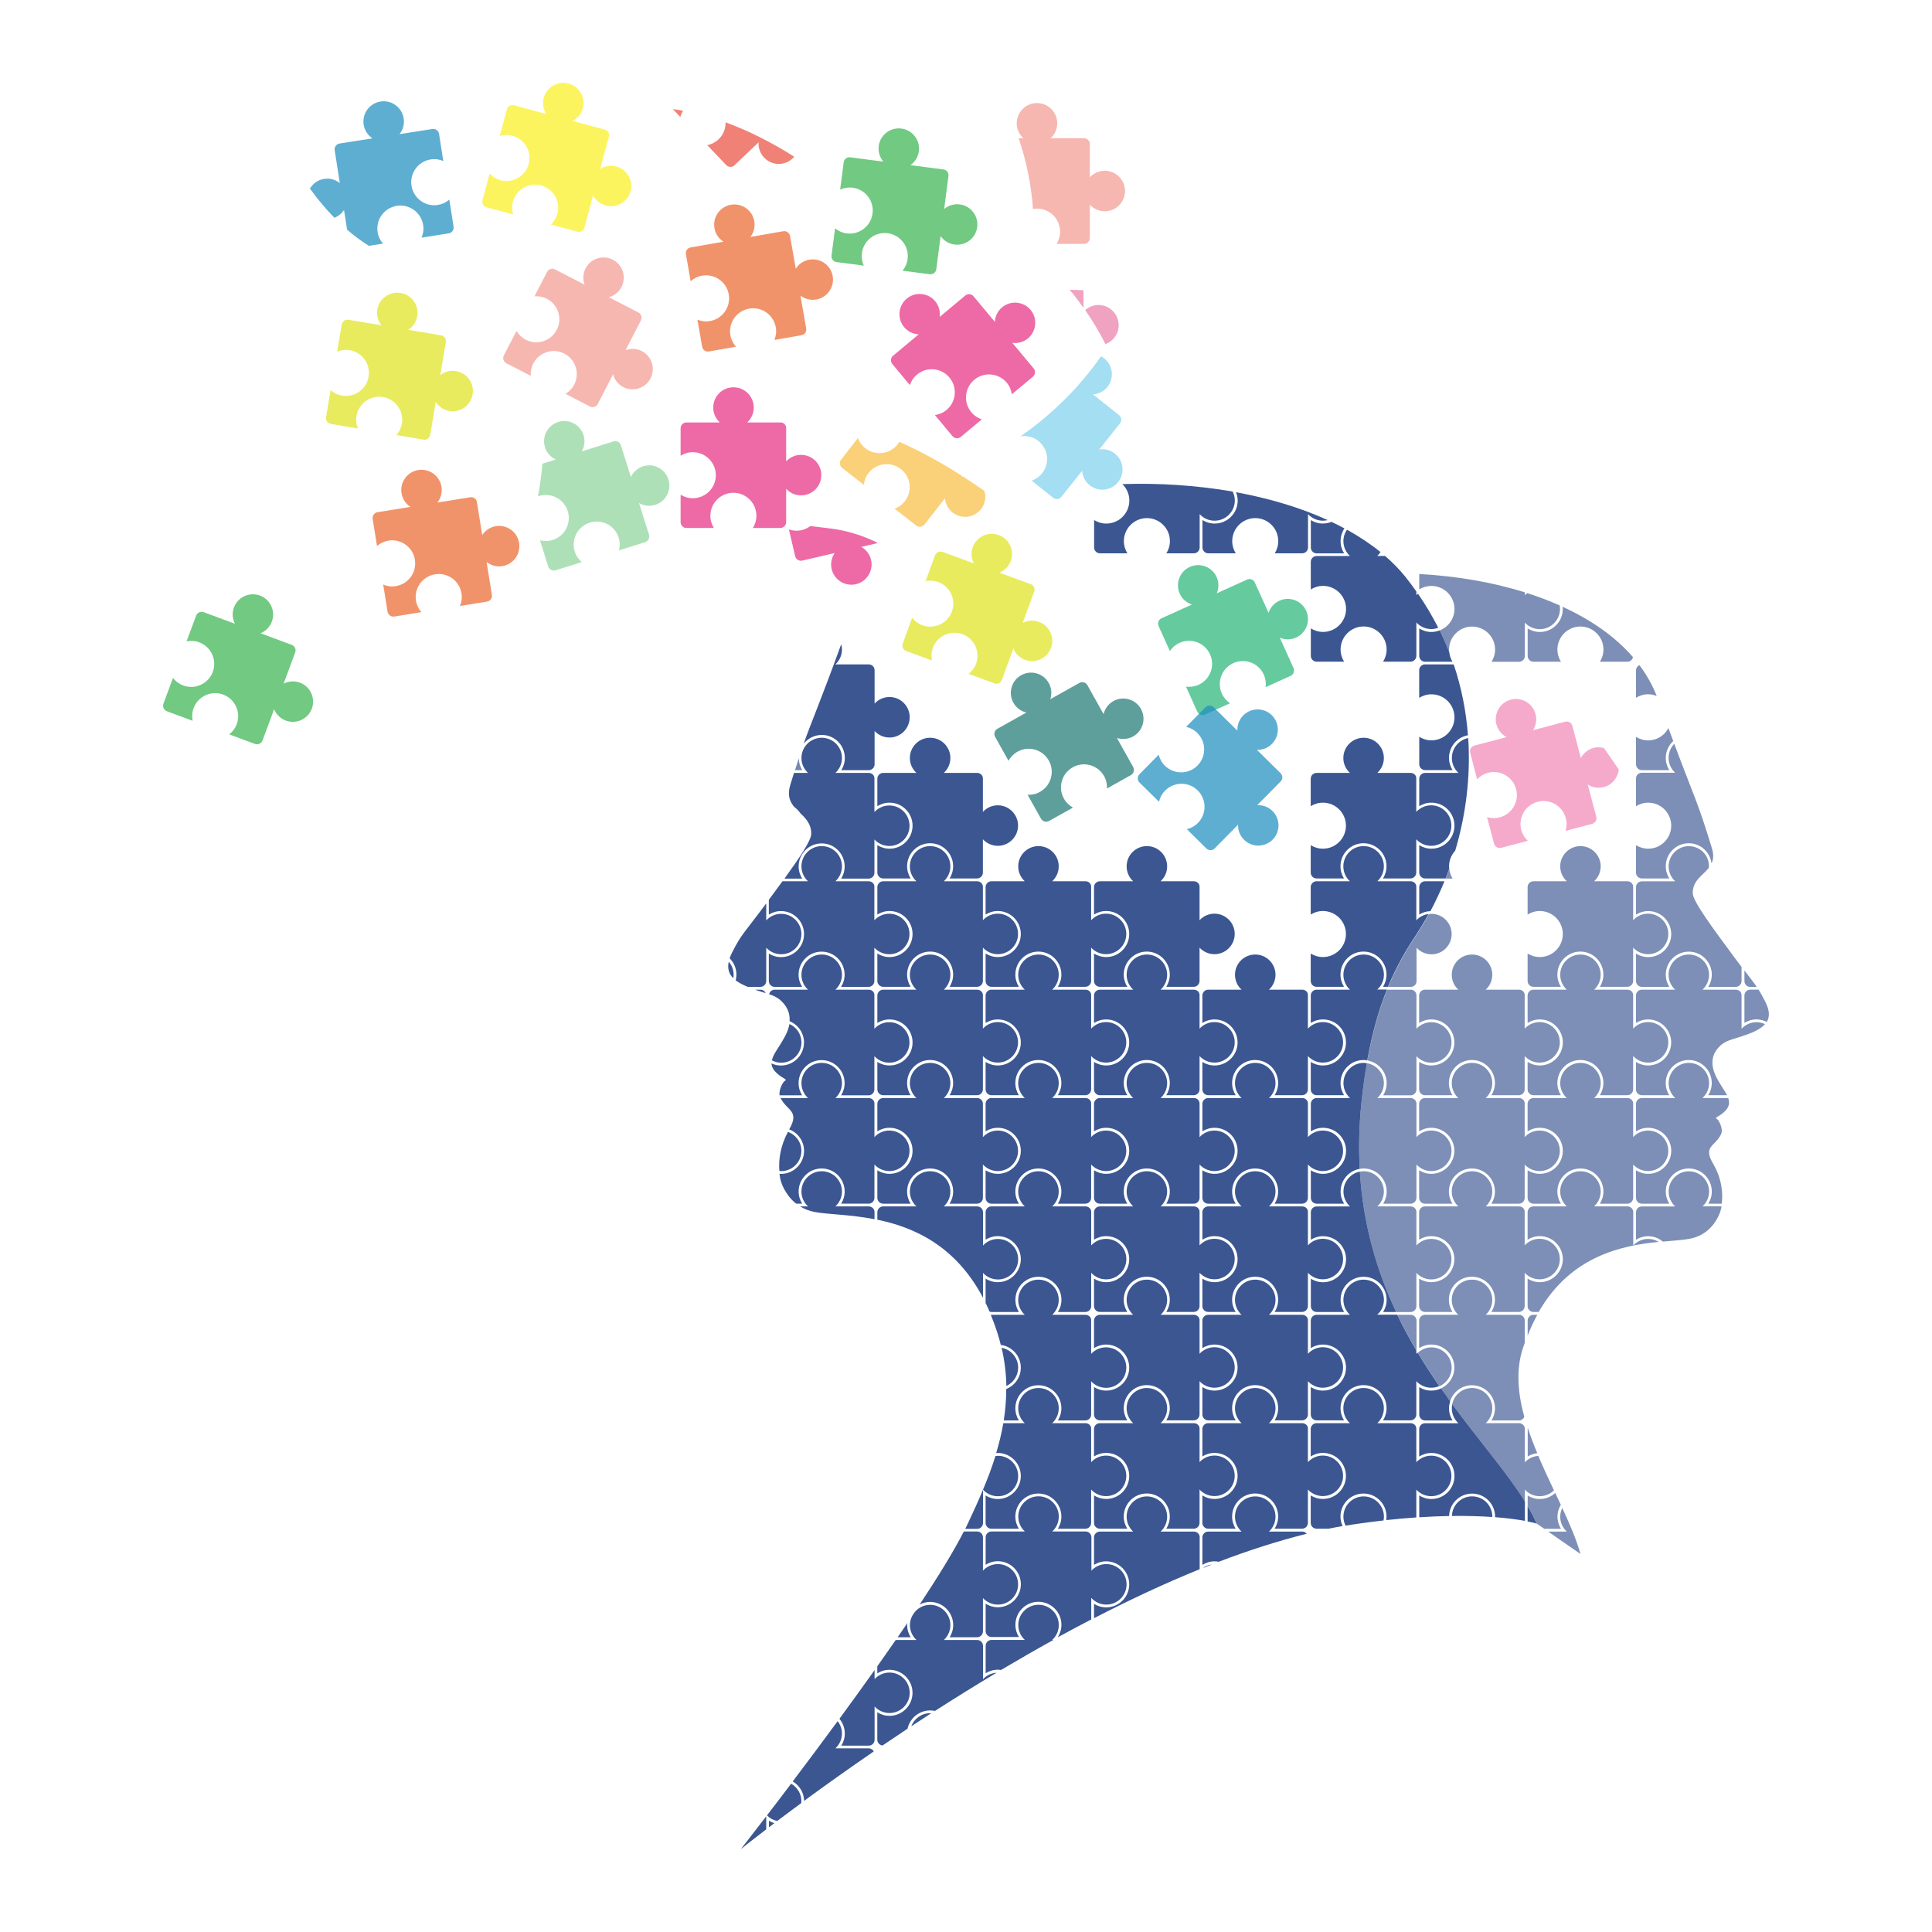 <?xml version="1.0" encoding="utf-8"?>
<!-- Generator: Adobe Illustrator 24.1.2, SVG Export Plug-In . SVG Version: 6.00 Build 0)  -->
<svg version="1.1" id="图层_1" xmlns="http://www.w3.org/2000/svg" xmlns:xlink="http://www.w3.org/1999/xlink" x="0px" y="0px"
	 viewBox="0 0 350 350" style="enable-background:new 0 0 350 350;" xml:space="preserve">
<style type="text/css">
	.st0{opacity:0.6;}
	.st1{fill:#C30D23;}
	.st2{fill:#E95513;}
	.st3{fill:#F29600;}
	.st4{fill:#8DC21F;}
	.st5{fill:#00A199;}
	.st6{fill:#2CA6E0;}
	.st7{fill:#006934;}
	.st8{fill:#E73828;}
	.st9{fill:#F7B52C;}
	.st10{fill:#E51373;}
	.st11{fill:#1EAA39;}
	.st12{fill:#036EB7;}
	.st13{fill:#FFFFFF;}
	.st14{fill:#00885B;}
	.st15{fill:#58ADA9;}
	.st16{fill:#0080B8;}
	.st17{fill:#5AB285;}
	.st18{fill:#00913A;}
	.st19{fill:#0DAC67;}
	.st20{fill:#D60050;}
	.st21{fill:#264485;}
	.st22{opacity:0.6;fill:#E73828;}
	.st23{opacity:0.6;fill:#E51373;}
	.st24{opacity:0.6;fill:#00A5DF;}
	.st25{opacity:0.6;fill:#1EAA39;}
	.st26{opacity:0.9;}
	.st27{opacity:0.7;}
	.st28{opacity:0.7;fill:#F7B52C;}
	.st29{opacity:0.7;fill:#E51373;}
	.st30{opacity:0.7;fill:#0080B8;}
	.st31{opacity:0.7;fill:#FAED00;}
	.st32{opacity:0.7;fill:#1EAA39;}
	.st33{opacity:0.7;fill:#264485;}
	.st34{opacity:0.7;fill:#DADF00;}
	.st35{opacity:0.7;fill:#E95513;}
	.st36{opacity:0.7;fill:#006762;}
	.st37{opacity:0.7;fill:#0DAC67;}
	.st38{opacity:0.5;}
	.st39{fill:none;stroke:#3DAB4A;stroke-width:0.605;stroke-miterlimit:10;}
	.st40{fill:none;stroke:#86BC43;stroke-width:0.806;stroke-miterlimit:10;}
	.st41{fill:none;stroke:#86BC43;stroke-width:0.605;stroke-miterlimit:10;}
	.st42{fill:#CFD62F;stroke:#86BC43;stroke-width:0.605;stroke-miterlimit:10;}
	.st43{fill:none;stroke:#CFD62F;stroke-width:0.605;stroke-miterlimit:10;}
	.st44{fill:none;stroke:#F1E534;stroke-width:0.605;stroke-miterlimit:10;}
	.st45{fill:none;stroke:#F0AA3F;stroke-width:0.605;stroke-miterlimit:10;}
	.st46{fill:none;stroke:#EC8E26;stroke-width:0.605;stroke-miterlimit:10;}
	.st47{fill:none;stroke:#EC8E26;stroke-width:0.806;stroke-miterlimit:10;}
	.st48{fill:none;stroke:#E45827;stroke-width:0.605;stroke-miterlimit:10;}
	.st49{fill:none;stroke:#DD2526;stroke-width:0.605;stroke-miterlimit:10;}
	.st50{fill:none;stroke:#C51C56;stroke-width:0.605;stroke-miterlimit:10;}
	.st51{fill:none;stroke:#C51C56;stroke-width:0.806;stroke-miterlimit:10;}
	.st52{fill:none;stroke:#892685;stroke-width:0.605;stroke-miterlimit:10;}
	.st53{fill:none;stroke:#076BAF;stroke-width:0.605;stroke-miterlimit:10;}
	.st54{fill:none;stroke:#31A0D1;stroke-width:0.605;stroke-miterlimit:10;}
	.st55{fill:#F0AA3F;stroke:#E45827;stroke-width:0.605;stroke-miterlimit:10;}
	.st56{fill:#EC8E26;stroke:#F0AA3F;stroke-width:0.605;stroke-miterlimit:10;}
	.st57{fill:#0F8B43;stroke:#86BC43;stroke-width:0.605;stroke-miterlimit:10;}
	.st58{fill:none;stroke:#0F8B43;stroke-width:0.605;stroke-miterlimit:10;}
	.st59{fill:none;stroke:#2CAB6F;stroke-width:0.605;stroke-miterlimit:10;}
	.st60{fill:none;stroke:#31A0D1;stroke-width:0.806;stroke-miterlimit:10;}
	.st61{fill:#C51C56;}
	.st62{fill:#31A0D1;}
	.st63{fill:#E45827;}
	.st64{fill:#DB2672;}
	.st65{fill:#EC8E26;}
	.st66{fill:#DD2526;}
	.st67{fill:#F1E534;}
	.st68{fill:#892685;}
	.st69{fill:#076BAF;}
	.st70{fill:#B6282C;}
	.st71{fill:#941C5B;}
	.st72{fill:#602B87;}
	.st73{fill:#F0AA3F;}
	.st74{fill:#86BC43;}
	.st75{fill:#2CAB6F;}
	.st76{fill:#006536;}
	.st77{fill:#CFD62F;}
	.st78{fill:#3DAB4A;}
	.st79{fill:#12A095;}
	.st80{fill:#0F8B43;}
	.st81{opacity:0.9;fill:#F29600;stroke:#FFFFFF;stroke-width:1.143;stroke-miterlimit:10;}
	.st82{fill:#E95513;stroke:#FFFFFF;stroke-width:1.21;stroke-miterlimit:10;}
	.st83{fill:#F7B52C;stroke:#FFFFFF;stroke-width:1.21;stroke-miterlimit:10;}
	.st84{fill:#F29600;stroke:#FFFFFF;stroke-width:1.21;stroke-miterlimit:10;}
	.st85{fill:#FAED00;stroke:#FFFFFF;stroke-width:1.21;stroke-miterlimit:10;}
	.st86{fill:#5AB285;stroke:#FFFFFF;stroke-width:1.613;stroke-miterlimit:10;}
	.st87{fill:#58ADA9;stroke:#FFFFFF;stroke-width:1.613;stroke-miterlimit:10;}
	.st88{fill:#00913A;stroke:#FFFFFF;stroke-width:1.613;stroke-miterlimit:10;}
	.st89{opacity:0.8;}
	.st90{fill:#F29600;stroke:#FFFFFF;stroke-width:1.613;stroke-miterlimit:10;}
	.st91{fill:#A40B5E;}
</style>
<g>
	<g class="st0">
		<g class="st0">
			<path class="st20" d="M194.25,53.06c0.72,0.89,1.39,1.8,2.04,2.72v-3.2c-0.85-0.04-1.69-0.08-2.54-0.09
				C193.92,52.67,194.09,52.86,194.25,53.06z"/>
			<path class="st20" d="M202.66,58.92c0-2.02-1.64-3.67-3.66-3.67c-0.93,0-1.76,0.36-2.41,0.93c1.4,2.01,2.62,4.07,3.67,6.16
				C201.66,61.83,202.66,60.5,202.66,58.92z"/>
		</g>
		<path class="st21" d="M259.32,106.15c2.3,0,4.17,1.87,4.17,4.17c0,1.78-1.11,3.28-2.68,3.88c0.64,1.3,1.21,2.61,1.73,3.93
			c-0.02-0.15-0.03-0.3-0.03-0.45c0-2.3,1.87-4.17,4.17-4.17s4.17,1.87,4.17,4.17c0,0.81-0.24,1.57-0.64,2.21h4.97
			c0.59,0,1.06-0.48,1.06-1.06v-6.04c0.67,0.73,1.63,1.19,2.7,1.19c2.02,0,3.67-1.64,3.67-3.67c0-0.22-0.03-0.42-0.06-0.63
			c-1.87-0.83-3.83-1.58-5.87-2.23c-0.15,0.12-0.3,0.24-0.43,0.38v-0.52c-5.94-1.86-12.49-2.96-19.14-3.32v2.78
			C257.75,106.38,258.51,106.15,259.32,106.15z"/>
		<path class="st21" d="M278.96,114.49c-0.81,0-1.57-0.24-2.21-0.64v4.97c0,0.59,0.48,1.06,1.06,1.06h4.97
			c-0.4-0.64-0.64-1.4-0.64-2.21c0-2.3,1.87-4.17,4.17-4.17c2.3,0,4.17,1.87,4.17,4.17c0,0.81-0.24,1.57-0.64,2.21h4.97
			c0.51,0,0.91-0.36,1.02-0.83c-3.23-3.74-7.63-6.78-12.76-9.13c0.01,0.13,0.04,0.26,0.04,0.39
			C283.13,112.62,281.26,114.49,278.96,114.49z"/>
		<path class="st22" d="M187.14,37.87c0.24-0.04,0.49-0.07,0.74-0.07c2.3,0,4.17,1.87,4.17,4.17c0,0.81-0.24,1.57-0.64,2.21h4.97
			c0.59,0,1.06-0.48,1.06-1.06v-6.04c0.67,0.73,1.63,1.19,2.7,1.19c2.02,0,3.67-1.64,3.67-3.67c0-2.02-1.64-3.67-3.67-3.67
			c-1.07,0-2.03,0.46-2.7,1.19V26.1c0-0.59-0.48-1.06-1.06-1.06h-6.04c0.73-0.67,1.19-1.63,1.19-2.7c0-2.02-1.64-3.67-3.67-3.67
			c-2.02,0-3.67,1.64-3.67,3.67c0,1.07,0.46,2.03,1.19,2.7h-0.85C185.99,29.27,186.82,33.58,187.14,37.87z"/>
		<path class="st23" d="M267.59,141.18c0.52-0.55,1.19-0.97,1.97-1.18c2.23-0.59,4.51,0.74,5.1,2.97c0.59,2.23-0.74,4.51-2.97,5.1
			c-0.79,0.21-1.58,0.17-2.3-0.05l1.27,4.81c0.15,0.57,0.73,0.91,1.3,0.76l4.81-1.27c-0.55-0.52-0.97-1.19-1.18-1.97
			c-0.59-2.23,0.74-4.51,2.97-5.1c2.23-0.59,4.51,0.74,5.1,2.97c0.21,0.79,0.17,1.58-0.05,2.3l4.81-1.27
			c0.57-0.15,0.91-0.73,0.76-1.3l-1.54-5.83c0.83,0.54,1.88,0.74,2.92,0.46c1.52-0.4,2.55-1.71,2.7-3.19
			c-0.81-1.17-1.71-2.45-2.69-3.88c-0.6-0.16-1.24-0.19-1.88-0.02c-1.03,0.27-1.84,0.97-2.3,1.84l-1.54-5.83
			c-0.15-0.57-0.73-0.91-1.3-0.76l-5.83,1.54c0.54-0.83,0.74-1.88,0.46-2.92c-0.52-1.96-2.52-3.12-4.48-2.61
			c-1.96,0.52-3.12,2.52-2.61,4.48c0.27,1.03,0.97,1.84,1.84,2.3l-5.83,1.54c-0.57,0.15-0.91,0.73-0.76,1.3L267.59,141.18z"/>
		<path class="st21" d="M300.13,126.08c-0.79-2-1.84-3.86-3.14-5.59c-0.36,0.17-0.61,0.53-0.61,0.95v4.97
			c0.64-0.4,1.4-0.64,2.21-0.64C299.13,125.78,299.65,125.89,300.13,126.08z"/>
		<path class="st21" d="M298.59,134.13c-0.81,0-1.57-0.24-2.21-0.64v4.97c0,0.59,0.48,1.06,1.06,1.06h4.97
			c-0.4-0.64-0.64-1.4-0.64-2.21c0-1.21,0.53-2.29,1.35-3.06c-0.27-0.73-0.56-1.52-0.87-2.36
			C301.56,133.22,300.19,134.13,298.59,134.13z"/>
		<path class="st24" d="M202.73,75.21l-4.72-3.76c0.99-0.07,1.95-0.53,2.62-1.37c1.26-1.58,1-3.89-0.58-5.15
			c-0.19-0.15-0.39-0.28-0.59-0.38c-4.03,5.78-9.07,10.66-14.58,14.49c1.11-0.17,2.29,0.09,3.24,0.85c1.8,1.44,2.1,4.06,0.66,5.86
			c-0.51,0.63-1.16,1.08-1.88,1.33l3.89,3.1c0.46,0.37,1.13,0.29,1.49-0.17l3.76-4.72c0.07,0.99,0.53,1.95,1.37,2.62
			c1.58,1.26,3.89,1,5.15-0.58s1-3.89-0.58-5.15c-0.84-0.67-1.87-0.91-2.85-0.75l3.76-4.72C203.26,76.25,203.19,75.58,202.73,75.21z
			"/>
		<path class="st21" d="M263.15,159.16c-0.32-0.52-0.53-1.11-0.6-1.75c-0.21,0.59-0.43,1.17-0.66,1.75H263.15z"/>
		<path class="st22" d="M115.65,56.61l-5.36-2.77c0.96-0.26,1.81-0.9,2.3-1.85c0.93-1.8,0.23-4.01-1.57-4.94
			c-1.8-0.93-4.01-0.23-4.94,1.57c-0.49,0.95-0.52,2.01-0.18,2.95l-5.36-2.77c-0.52-0.27-1.16-0.07-1.43,0.46l-2.29,4.42
			c0.75-0.06,1.53,0.08,2.25,0.45c2.05,1.06,2.85,3.58,1.79,5.62c-1.06,2.05-3.58,2.85-5.62,1.79c-0.72-0.37-1.28-0.93-1.67-1.58
			l-2.29,4.42c-0.27,0.52-0.07,1.16,0.46,1.43l4.42,2.29c-0.06-0.75,0.08-1.53,0.45-2.25c1.06-2.05,3.58-2.85,5.62-1.79
			c2.05,1.06,2.85,3.58,1.79,5.62c-0.37,0.72-0.93,1.28-1.58,1.67l4.42,2.29c0.52,0.27,1.16,0.07,1.43-0.46l2.77-5.36
			c0.26,0.96,0.9,1.81,1.85,2.3c1.8,0.93,4.01,0.23,4.94-1.57s0.23-4.01-1.57-4.94c-0.95-0.49-2.01-0.52-2.95-0.18l2.77-5.36
			C116.37,57.52,116.17,56.88,115.65,56.61z"/>
		<path class="st21" d="M296.38,146.05c0.64-0.4,1.4-0.64,2.21-0.64c2.3,0,4.17,1.87,4.17,4.17c0,2.3-1.87,4.17-4.17,4.17
			c-0.81,0-1.57-0.24-2.21-0.64v4.97c0,0.59,0.48,1.06,1.06,1.06h4.97c-0.4-0.64-0.64-1.4-0.64-2.21c0-2.3,1.87-4.17,4.17-4.17
			c2.13,0,3.87,1.61,4.12,3.67c0.33-0.71,0.43-1.57,0.07-2.76c-2.65-8.69-3.08-8.89-6.82-18.92c-0.64,0.66-1.03,1.55-1.03,2.54
			c0,1.07,0.46,2.03,1.19,2.7h-6.04c-0.59,0-1.06,0.48-1.06,1.06V146.05z"/>
		<path class="st21" d="M262.98,169.22c0-2.02-1.64-3.67-3.66-3.67c-0.16,0-0.31,0.03-0.47,0.05c-0.74,1.34-1.51,2.65-2.34,3.89
			c-1.73,2.61-3.47,5.55-5.02,9.3h4.07c0.59,0,1.06-0.48,1.06-1.06v-6.04c0.67,0.73,1.63,1.19,2.7,1.19
			C261.34,172.89,262.98,171.25,262.98,169.22z"/>
		<path class="st25" d="M111.15,79.96l-5.76,1.81c0.5-0.86,0.65-1.91,0.33-2.93c-0.61-1.93-2.66-3.01-4.59-2.4
			c-1.93,0.61-3.01,2.66-2.4,4.59c0.32,1.02,1.05,1.8,1.95,2.22L98.26,84c-0.17,2.01-0.44,3.99-0.8,5.92
			c0.06-0.02,0.11-0.05,0.16-0.06c2.2-0.69,4.54,0.53,5.23,2.73c0.69,2.2-0.53,4.54-2.73,5.23c-0.78,0.24-1.57,0.24-2.3,0.05
			l1.49,4.75c0.18,0.56,0.77,0.87,1.33,0.7l4.75-1.49c-0.57-0.49-1.03-1.14-1.27-1.92c-0.69-2.2,0.53-4.54,2.73-5.23
			c2.2-0.69,4.54,0.53,5.23,2.73c0.24,0.77,0.24,1.57,0.05,2.3l4.75-1.49c0.56-0.18,0.87-0.77,0.7-1.33l-1.81-5.76
			c0.86,0.5,1.91,0.65,2.93,0.33c1.93-0.61,3.01-2.66,2.4-4.59c-0.61-1.93-2.66-3.01-4.59-2.4c-1.02,0.32-1.8,1.05-2.22,1.95
			l-1.81-5.76C112.31,80.09,111.71,79.78,111.15,79.96z"/>
		<path class="st21" d="M294.83,159.65h-6.04c0.73-0.67,1.19-1.63,1.19-2.7c0-2.02-1.64-3.67-3.66-3.67c-2.02,0-3.67,1.64-3.67,3.67
			c0,1.07,0.46,2.03,1.19,2.7h-6.04c-0.59,0-1.06,0.48-1.06,1.06v4.97c0.64-0.4,1.4-0.64,2.21-0.64c2.3,0,4.17,1.87,4.17,4.17
			c0,2.3-1.87,4.17-4.17,4.17c-0.81,0-1.57-0.24-2.21-0.64v4.97c0,0.59,0.48,1.06,1.06,1.06h4.97c-0.4-0.64-0.64-1.4-0.64-2.21
			c0-2.3,1.87-4.17,4.17-4.17c2.3,0,4.17,1.87,4.17,4.17c0,0.81-0.24,1.57-0.64,2.21h4.97c0.59,0,1.06-0.48,1.06-1.06v-6.04
			c0.67,0.73,1.63,1.19,2.7,1.19c2.02,0,3.67-1.64,3.67-3.67c0-2.02-1.64-3.67-3.67-3.67c-1.07,0-2.03,0.46-2.7,1.19v-6.04
			C295.89,160.13,295.41,159.65,294.83,159.65z"/>
		<path class="st21" d="M305.95,153.29c-2.02,0-3.66,1.64-3.66,3.67c0,1.07,0.46,2.03,1.19,2.7h-6.04c-0.59,0-1.06,0.48-1.06,1.06
			v4.97c0.64-0.4,1.4-0.64,2.21-0.64c2.3,0,4.17,1.87,4.17,4.17c0,2.3-1.87,4.17-4.17,4.17c-0.81,0-1.57-0.24-2.21-0.64v4.97
			c0,0.59,0.48,1.06,1.06,1.06h4.97c-0.4-0.64-0.64-1.4-0.64-2.21c0-2.3,1.87-4.17,4.17-4.17c2.3,0,4.17,1.87,4.17,4.17
			c0,0.81-0.24,1.57-0.64,2.21h4.97c0.59,0,1.06-0.48,1.06-1.06v-2.55c-0.37-0.49-0.78-1.04-1.26-1.68
			c-3.85-5.21-7.56-10.17-7.58-11.66c-0.04-2.33,1.81-3.22,2.9-4.6c0.01-0.1,0.03-0.19,0.03-0.29
			C309.62,154.93,307.98,153.29,305.95,153.29z"/>
		<path class="st21" d="M317.08,178.79h1.18c-0.55-0.8-1.18-1.59-2.24-2.98v1.91C316.02,178.32,316.49,178.79,317.08,178.79z"/>
		<path class="st21" d="M255.55,179.29h-4.27c-1.39,3.47-2.63,7.62-3.57,12.83c1.98,0.32,3.5,2.03,3.5,4.1
			c0,0.81-0.24,1.57-0.64,2.21h4.97c0.59,0,1.06-0.48,1.06-1.06v-6.04c0.67,0.73,1.63,1.19,2.7,1.19c2.02,0,3.66-1.64,3.66-3.67
			c0-2.02-1.64-3.67-3.66-3.67c-1.07,0-2.03,0.46-2.7,1.19v-6.04C256.62,179.76,256.14,179.29,255.55,179.29z"/>
		<path class="st21" d="M275.19,179.29h-6.04c0.73-0.67,1.19-1.63,1.19-2.7c0-2.02-1.64-3.67-3.67-3.67c-2.02,0-3.67,1.64-3.67,3.67
			c0,1.07,0.46,2.03,1.19,2.7h-6.04c-0.59,0-1.06,0.48-1.06,1.06v4.97c0.64-0.4,1.4-0.64,2.21-0.64c2.3,0,4.17,1.87,4.17,4.17
			s-1.87,4.17-4.17,4.17c-0.81,0-1.57-0.24-2.21-0.64v4.97c0,0.59,0.48,1.06,1.06,1.06h4.97c-0.4-0.64-0.64-1.4-0.64-2.21
			c0-2.3,1.87-4.17,4.17-4.17s4.17,1.87,4.17,4.17c0,0.81-0.24,1.57-0.64,2.21h4.97c0.59,0,1.06-0.48,1.06-1.06v-6.04
			c0.67,0.73,1.63,1.19,2.7,1.19c2.02,0,3.67-1.64,3.67-3.67c0-2.02-1.64-3.67-3.67-3.67c-1.07,0-2.03,0.46-2.7,1.19v-6.04
			C276.25,179.76,275.78,179.29,275.19,179.29z"/>
		<path class="st21" d="M294.83,179.29h-6.04c0.73-0.67,1.19-1.63,1.19-2.7c0-2.02-1.64-3.67-3.66-3.67c-2.02,0-3.67,1.64-3.67,3.67
			c0,1.07,0.46,2.03,1.19,2.7h-6.04c-0.59,0-1.06,0.48-1.06,1.06v4.97c0.64-0.4,1.4-0.64,2.21-0.64c2.3,0,4.17,1.87,4.17,4.17
			s-1.87,4.17-4.17,4.17c-0.81,0-1.57-0.24-2.21-0.64v4.97c0,0.59,0.48,1.06,1.06,1.06h4.97c-0.4-0.64-0.64-1.4-0.64-2.21
			c0-2.3,1.87-4.17,4.17-4.17c2.3,0,4.17,1.87,4.17,4.17c0,0.81-0.24,1.57-0.64,2.21h4.97c0.59,0,1.06-0.48,1.06-1.06v-6.04
			c0.67,0.73,1.63,1.19,2.7,1.19c2.02,0,3.67-1.64,3.67-3.67c0-2.02-1.64-3.67-3.67-3.67c-1.07,0-2.03,0.46-2.7,1.19v-6.04
			C295.89,179.76,295.41,179.29,294.83,179.29z"/>
		<path class="st21" d="M314.46,179.29h-6.04c0.73-0.67,1.19-1.63,1.19-2.7c0-2.02-1.64-3.67-3.67-3.67c-2.02,0-3.66,1.64-3.66,3.67
			c0,1.07,0.46,2.03,1.19,2.7h-6.04c-0.59,0-1.06,0.48-1.06,1.06v4.97c0.64-0.4,1.4-0.64,2.21-0.64c2.3,0,4.17,1.87,4.17,4.17
			s-1.87,4.17-4.17,4.17c-0.81,0-1.57-0.24-2.21-0.64v4.97c0,0.59,0.48,1.06,1.06,1.06h4.97c-0.4-0.64-0.64-1.4-0.64-2.21
			c0-2.3,1.87-4.17,4.17-4.17c2.3,0,4.17,1.87,4.17,4.17c0,0.81-0.24,1.57-0.64,2.21h3.41c-0.27-0.54-0.65-1.09-0.99-1.63
			c-0.92-1.5-2.85-4.36-0.64-6.93c1.13-1.32,2.34-1.46,4.27-2.1c1.79-0.59,3.38-1.23,4.24-2.22c-0.47-0.22-0.99-0.35-1.55-0.35
			c-1.07,0-2.03,0.46-2.7,1.19v-6.04C315.53,179.76,315.05,179.29,314.46,179.29z"/>
		<path class="st21" d="M320.07,185.13c0.53-0.88,0.55-2.01-0.23-3.57c-0.5-0.99-0.87-1.67-1.26-2.28h-1.5
			c-0.59,0-1.06,0.48-1.06,1.06v4.97c0.64-0.4,1.4-0.64,2.21-0.64C318.89,184.68,319.51,184.86,320.07,185.13z"/>
		<path class="st21" d="M255.55,198.92h-6.04c0.73-0.67,1.19-1.63,1.19-2.7c0-1.82-1.34-3.33-3.08-3.61
			c-0.38,2.18-0.71,4.54-0.98,7.11c-0.44,4.23-0.52,8.23-0.31,12.03c0.23-0.04,0.46-0.07,0.71-0.07c2.3,0,4.17,1.87,4.17,4.17
			c0,0.81-0.24,1.57-0.64,2.21h4.97c0.59,0,1.06-0.48,1.06-1.06v-6.04c0.67,0.73,1.63,1.19,2.7,1.19c2.02,0,3.66-1.64,3.66-3.67
			c0-2.02-1.64-3.67-3.66-3.67c-1.07,0-2.03,0.46-2.7,1.19v-6.04C256.62,199.4,256.14,198.92,255.55,198.92z"/>
		<path class="st21" d="M275.19,198.92h-6.04c0.73-0.67,1.19-1.63,1.19-2.7c0-2.02-1.64-3.67-3.67-3.67c-2.02,0-3.67,1.64-3.67,3.67
			c0,1.07,0.46,2.03,1.19,2.7h-6.04c-0.59,0-1.06,0.48-1.06,1.06v4.97c0.64-0.4,1.4-0.64,2.21-0.64c2.3,0,4.17,1.87,4.17,4.17
			s-1.87,4.17-4.17,4.17c-0.81,0-1.57-0.24-2.21-0.64V217c0,0.59,0.48,1.06,1.06,1.06h4.97c-0.4-0.64-0.64-1.4-0.64-2.21
			c0-2.3,1.87-4.17,4.17-4.17s4.17,1.87,4.17,4.17c0,0.81-0.24,1.57-0.64,2.21h4.97c0.59,0,1.06-0.48,1.06-1.06v-6.04
			c0.67,0.73,1.63,1.19,2.7,1.19c2.02,0,3.67-1.64,3.67-3.67c0-2.02-1.64-3.67-3.67-3.67c-1.07,0-2.03,0.46-2.7,1.19v-6.04
			C276.25,199.4,275.78,198.92,275.19,198.92z"/>
		<path class="st21" d="M294.83,198.92h-6.04c0.73-0.67,1.19-1.63,1.19-2.7c0-2.02-1.64-3.67-3.66-3.67c-2.02,0-3.67,1.64-3.67,3.67
			c0,1.07,0.46,2.03,1.19,2.7h-6.04c-0.59,0-1.06,0.48-1.06,1.06v4.97c0.64-0.4,1.4-0.64,2.21-0.64c2.3,0,4.17,1.87,4.17,4.17
			s-1.87,4.17-4.17,4.17c-0.81,0-1.57-0.24-2.21-0.64V217c0,0.59,0.48,1.06,1.06,1.06h4.97c-0.4-0.64-0.64-1.4-0.64-2.21
			c0-2.3,1.87-4.17,4.17-4.17c2.3,0,4.17,1.87,4.17,4.17c0,0.81-0.24,1.57-0.64,2.21h4.97c0.59,0,1.06-0.48,1.06-1.06v-6.04
			c0.67,0.73,1.63,1.19,2.7,1.19c2.02,0,3.67-1.64,3.67-3.67c0-2.02-1.64-3.67-3.67-3.67c-1.07,0-2.03,0.46-2.7,1.19v-6.04
			C295.89,199.4,295.41,198.92,294.83,198.92z"/>
		<path class="st21" d="M309.62,196.22c0-2.02-1.64-3.67-3.67-3.67c-2.02,0-3.66,1.64-3.66,3.67c0,1.07,0.46,2.03,1.19,2.7h-6.04
			c-0.59,0-1.06,0.48-1.06,1.06v4.97c0.64-0.4,1.4-0.64,2.21-0.64c2.3,0,4.17,1.87,4.17,4.17s-1.87,4.17-4.17,4.17
			c-0.81,0-1.57-0.24-2.21-0.64V217c0,0.59,0.48,1.06,1.06,1.06h4.97c-0.4-0.64-0.64-1.4-0.64-2.21c0-2.3,1.87-4.17,4.17-4.17
			c2.3,0,4.17,1.87,4.17,4.17c0,0.81-0.24,1.57-0.64,2.21h2.45c0.22-1.91,0.04-4.48-1.59-7.27c-1.85-3.18,0.34-3.05,1.44-5.28
			c0.51-1.04-0.46-2.64-0.68-2.75c-0.74-0.38,0.52-0.38,1.64-1.72c0.59-0.71,0.6-1.42,0.35-2.12h-4.68
			C309.16,198.25,309.62,197.29,309.62,196.22z"/>
		<path class="st21" d="M255.55,218.55h-6.04c0.73-0.67,1.19-1.63,1.19-2.7c0-2.02-1.64-3.67-3.67-3.67c-0.23,0-0.46,0.03-0.68,0.07
			c0.6,9.76,3.14,18.14,6.57,25.44h2.61c0.59,0,1.06-0.48,1.06-1.06v-6.04c0.67,0.73,1.63,1.19,2.7,1.19c2.02,0,3.66-1.64,3.66-3.67
			c0-2.02-1.64-3.67-3.66-3.67c-1.07,0-2.03,0.46-2.7,1.19v-6.04C256.62,219.03,256.14,218.55,255.55,218.55z"/>
		<path class="st21" d="M275.19,218.55h-6.04c0.73-0.67,1.19-1.63,1.19-2.7c0-2.02-1.64-3.67-3.67-3.67c-2.02,0-3.67,1.64-3.67,3.67
			c0,1.07,0.46,2.03,1.19,2.7h-6.04c-0.59,0-1.06,0.48-1.06,1.06v4.97c0.64-0.4,1.4-0.64,2.21-0.64c2.3,0,4.17,1.87,4.17,4.17
			s-1.87,4.17-4.17,4.17c-0.81,0-1.57-0.24-2.21-0.64v4.97c0,0.59,0.48,1.06,1.06,1.06h4.97c-0.4-0.64-0.64-1.4-0.64-2.21
			c0-2.3,1.87-4.17,4.17-4.17s4.17,1.87,4.17,4.17c0,0.81-0.24,1.57-0.64,2.21h4.97c0.59,0,1.06-0.48,1.06-1.06v-6.04
			c0.67,0.73,1.63,1.19,2.7,1.19c2.02,0,3.67-1.64,3.67-3.67c0-2.02-1.64-3.67-3.67-3.67c-1.07,0-2.03,0.46-2.7,1.19v-6.04
			C276.25,219.03,275.78,218.55,275.19,218.55z"/>
		<path class="st21" d="M294.83,218.55h-6.04c0.73-0.67,1.19-1.63,1.19-2.7c0-2.02-1.64-3.67-3.66-3.67c-2.02,0-3.67,1.64-3.67,3.67
			c0,1.07,0.46,2.03,1.19,2.7h-6.04c-0.59,0-1.06,0.48-1.06,1.06v4.97c0.64-0.4,1.4-0.64,2.21-0.64c2.3,0,4.17,1.87,4.17,4.17
			s-1.87,4.17-4.17,4.17c-0.81,0-1.57-0.24-2.21-0.64v4.97c0,0.59,0.48,1.06,1.06,1.06h0.95c5.85-10.21,15.14-12.03,21.73-12.69
			c-0.56-0.34-1.2-0.54-1.9-0.54c-1.07,0-2.03,0.46-2.7,1.19v-6.04C295.89,219.03,295.41,218.55,294.83,218.55z"/>
		<path class="st21" d="M309.62,215.86c0-2.02-1.64-3.67-3.67-3.67c-2.02,0-3.66,1.64-3.66,3.67c0,1.07,0.46,2.03,1.19,2.7h-6.04
			c-0.59,0-1.06,0.48-1.06,1.06v4.97c0.64-0.4,1.4-0.64,2.21-0.64c1.01,0,1.93,0.38,2.65,0.98c1.95-0.18,3.63-0.28,4.85-0.51
			c4.11-0.76,5.52-4.42,5.74-5.61c0.02-0.08,0.03-0.18,0.04-0.27h-3.44C309.16,217.88,309.62,216.92,309.62,215.86z"/>
		<path class="st21" d="M255.55,238.19h-2.38c1.08,2.25,2.24,4.4,3.45,6.45v-5.39C256.62,238.67,256.14,238.19,255.55,238.19z"/>
		<path class="st21" d="M262.98,247.76c0-2.02-1.64-3.67-3.66-3.67c-0.95,0-1.8,0.38-2.45,0.97c1.26,2.11,2.57,4.13,3.91,6.06
			C262.07,250.56,262.98,249.27,262.98,247.76z"/>
		<path class="st21" d="M275.19,238.19h-6.04c0.73-0.67,1.19-1.63,1.19-2.7c0-2.02-1.64-3.67-3.67-3.67c-2.02,0-3.67,1.64-3.67,3.67
			c0,1.07,0.46,2.03,1.19,2.7h-6.04c-0.59,0-1.06,0.48-1.06,1.06v4.97c0.64-0.4,1.4-0.64,2.21-0.64c2.3,0,4.17,1.87,4.17,4.17
			c0,1.68-1,3.12-2.43,3.78c0.55,0.79,1.1,1.57,1.66,2.33c0.54-1.69,2.1-2.91,3.96-2.91c2.3,0,4.17,1.87,4.17,4.17
			c0,0.81-0.24,1.57-0.64,2.21h4.97c0.44,0,0.82-0.27,0.98-0.66c-1.16-4.25-1.53-8.44-0.29-12.32c0.12-0.37,0.25-0.72,0.37-1.08
			v-4.02C276.25,238.67,275.78,238.19,275.19,238.19z"/>
		<path class="st21" d="M276.75,239.25v2.69c0.54-1.36,1.12-2.61,1.75-3.75h-0.69C277.22,238.19,276.75,238.67,276.75,239.25z"/>
		<path class="st21" d="M275.19,257.82h-6.04c0.73-0.67,1.19-1.63,1.19-2.7c0-2.02-1.64-3.67-3.67-3.67c-1.77,0-3.24,1.25-3.59,2.92
			c5.02,6.84,10.02,12.53,13.16,17.62v-2.13c0.67,0.73,1.63,1.19,2.7,1.19c1,0,1.91-0.4,2.57-1.06c-0.96-2.04-1.94-4.13-2.83-6.24
			c-0.96,0.07-1.83,0.49-2.44,1.16v-6.04C276.25,258.3,275.78,257.82,275.19,257.82z"/>
		<path class="st21" d="M276.75,263.86c0.51-0.32,1.1-0.53,1.74-0.6c-0.63-1.51-1.21-3.03-1.7-4.54c-0.01,0.06-0.03,0.11-0.03,0.17
			V263.86z"/>
		<path class="st21" d="M276.75,270.93v1.88c0.64,1.09,1.18,2.15,1.62,3.19l1.39,0.96h3.03c-0.4-0.64-0.64-1.4-0.64-2.21
			c0-0.79,0.23-1.51,0.61-2.14c-0.33-0.71-0.67-1.42-1.01-2.14c-0.74,0.67-1.71,1.09-2.79,1.09
			C278.14,271.57,277.39,271.33,276.75,270.93z"/>
		<path class="st21" d="M283.02,273.19c-0.23,0.48-0.37,1.01-0.37,1.57c0,1.07,0.46,2.03,1.19,2.7h-3.38l5.85,4.05
			C285.62,278.98,284.4,276.17,283.02,273.19z"/>
	</g>
	<g class="st26">
		<g class="st27">
			<path class="st8" d="M130.17,25.24c-0.59,0.56-1.3,0.91-2.04,1.06l3.43,3.6c0.41,0.43,1.08,0.44,1.5,0.04l4.37-4.16
				c-0.07,0.99,0.26,2,1,2.78c1.4,1.47,3.72,1.52,5.18,0.13c0.1-0.09,0.18-0.2,0.26-0.31c-4.08-2.58-8.26-4.7-12.43-6.22
				C131.47,23.28,131.05,24.41,130.17,25.24z"/>
			<path class="st8" d="M123.74,20.05c-0.61-0.11-1.23-0.21-1.84-0.28l1.35,1.42C123.36,20.79,123.52,20.4,123.74,20.05z"/>
		</g>
		<path class="st28" d="M162.91,80.03c-0.09,0.15-0.17,0.3-0.28,0.45c-1.41,1.82-4.04,2.15-5.86,0.73c-0.64-0.5-1.09-1.15-1.35-1.86
			l-3.05,3.93c-0.36,0.46-0.28,1.13,0.19,1.49l3.93,3.05c0.08-0.75,0.35-1.49,0.85-2.13c1.41-1.82,4.04-2.15,5.85-0.73
			c1.82,1.41,2.15,4.04,0.73,5.85c-0.5,0.64-1.15,1.09-1.86,1.35l3.93,3.05c0.46,0.36,1.13,0.28,1.49-0.19l3.71-4.76
			c0.08,0.99,0.55,1.94,1.4,2.6c1.6,1.24,3.9,0.95,5.14-0.64c0.75-0.96,0.93-2.17,0.62-3.26c-1.27-0.91-2.56-1.78-3.87-2.62
			c-0.09,0.01-0.17,0-0.26,0.02l0.1-0.12C170.6,83.85,166.77,81.76,162.91,80.03z"/>
		<path class="st21" d="M203.33,87.7c0.77,0.76,1.26,1.81,1.26,2.98c0,2.3-1.87,4.17-4.17,4.17c-0.81,0-1.57-0.24-2.21-0.64v4.97
			c0,0.59,0.48,1.06,1.06,1.06h4.97c-0.4-0.64-0.64-1.4-0.64-2.21c0-2.3,1.87-4.17,4.17-4.17s4.17,1.87,4.17,4.17
			c0,0.81-0.24,1.57-0.64,2.21h4.97c0.59,0,1.06-0.48,1.06-1.06v-6.04c0.67,0.73,1.63,1.19,2.7,1.19c2.02,0,3.67-1.64,3.67-3.67
			c0-0.58-0.15-1.12-0.39-1.61C216.89,87.94,210.08,87.47,203.33,87.7z"/>
		<path class="st21" d="M224.22,90.68c0,2.3-1.87,4.17-4.17,4.17c-0.81,0-1.57-0.24-2.21-0.64v4.97c0,0.59,0.48,1.06,1.06,1.06h4.97
			c-0.4-0.64-0.64-1.4-0.64-2.21c0-2.3,1.87-4.17,4.17-4.17s4.17,1.87,4.17,4.17c0,0.81-0.24,1.57-0.64,2.21h4.97
			c0.59,0,1.06-0.48,1.06-1.06v-6.04c0.67,0.73,1.63,1.19,2.7,1.19c0.3,0,0.59-0.05,0.87-0.11c-4.97-2.27-10.63-3.95-16.62-5.05
			C224.11,89.65,224.22,90.15,224.22,90.68z"/>
		<path class="st21" d="M237.47,94.22v4.97c0,0.59,0.48,1.06,1.06,1.06h4.97c-0.4-0.64-0.64-1.4-0.64-2.21
			c0-0.86,0.26-1.65,0.7-2.32c-0.76-0.41-1.55-0.8-2.35-1.18c-0.48,0.19-1,0.3-1.54,0.3C238.87,94.86,238.12,94.62,237.47,94.22z"/>
		<path class="st29" d="M150.3,95.72c-1.25-0.15-2.41-0.28-3.51-0.42c-0.45,0.34-0.98,0.61-1.57,0.74c-0.79,0.18-1.58,0.12-2.3-0.12
			l1.13,4.84c0.13,0.57,0.7,0.93,1.28,0.8l5.88-1.37c-0.56,0.82-0.79,1.86-0.55,2.9c0.46,1.97,2.43,3.2,4.4,2.74
			c1.97-0.46,3.2-2.43,2.74-4.4c-0.24-1.04-0.91-1.87-1.77-2.36l3.02-0.7C156.28,97,153.36,96.08,150.3,95.72z"/>
		<path class="st30" d="M68.41,42.06c-0.36-2.28,1.2-4.41,3.48-4.77c2.28-0.36,4.41,1.2,4.77,3.48c0.13,0.8,0.01,1.59-0.29,2.28
			l4.91-0.77c0.58-0.09,0.98-0.63,0.89-1.21l-0.77-4.91c-0.57,0.5-1.28,0.84-2.08,0.97c-2.28,0.36-4.41-1.2-4.77-3.48
			c-0.36-2.28,1.2-4.41,3.48-4.77c0.8-0.13,1.59-0.01,2.28,0.29l-0.77-4.91c-0.09-0.58-0.63-0.98-1.21-0.89l-5.96,0.93
			c0.62-0.77,0.93-1.79,0.76-2.85c-0.31-2-2.19-3.37-4.19-3.06c-2,0.31-3.37,2.19-3.06,4.19c0.16,1.06,0.77,1.93,1.59,2.48L61.52,26
			c-0.58,0.09-0.98,0.63-0.89,1.21l0.93,5.96c-0.77-0.62-1.79-0.93-2.85-0.76c-1.12,0.17-2.03,0.85-2.57,1.75
			c1.39,1.92,2.87,3.69,4.43,5.29c0.73-0.28,1.33-0.77,1.75-1.4l0.56,3.56c1.26,1.09,2.57,2.07,3.94,2.92l2.57-0.4
			C68.89,43.57,68.54,42.86,68.41,42.06z"/>
		<path class="st31" d="M109.56,23.48l-5.83-1.56c0.88-0.46,1.57-1.27,1.85-2.3c0.52-1.96-0.64-3.96-2.59-4.49
			c-1.96-0.52-3.96,0.64-4.49,2.59c-0.28,1.03-0.08,2.08,0.45,2.92l-5.83-1.56c-0.57-0.15-1.15,0.18-1.3,0.75l-1.29,4.8
			c0.72-0.22,1.51-0.25,2.3-0.04c2.23,0.6,3.55,2.88,2.95,5.11s-2.88,3.55-5.11,2.95c-0.78-0.21-1.45-0.63-1.97-1.19l-1.29,4.8
			c-0.15,0.57,0.18,1.15,0.75,1.3l4.8,1.29c-0.22-0.72-0.25-1.51-0.04-2.3c0.6-2.23,2.88-3.55,5.11-2.95
			c2.23,0.6,3.55,2.88,2.95,5.11c-0.21,0.78-0.63,1.45-1.19,1.97l4.8,1.29c0.57,0.15,1.15-0.18,1.3-0.75l1.56-5.83
			c0.46,0.88,1.27,1.57,2.3,1.85c1.96,0.52,3.96-0.64,4.49-2.59s-0.64-3.96-2.59-4.49c-1.03-0.28-2.08-0.08-2.92,0.45l1.56-5.83
			C110.47,24.21,110.13,23.63,109.56,23.48z"/>
		<path class="st32" d="M52.85,116.82l-5.66-2.1c0.92-0.37,1.68-1.11,2.06-2.12c0.7-1.9-0.27-4.01-2.16-4.71
			c-1.9-0.7-4.01,0.27-4.71,2.16c-0.37,1-0.27,2.06,0.18,2.95l-5.66-2.1c-0.55-0.2-1.16,0.08-1.37,0.63l-1.73,4.66
			c0.74-0.15,1.53-0.11,2.29,0.17c2.16,0.8,3.26,3.2,2.46,5.36c-0.8,2.16-3.2,3.26-5.36,2.46c-0.76-0.28-1.39-0.77-1.85-1.36
			l-1.73,4.66c-0.2,0.55,0.08,1.16,0.63,1.37l4.66,1.73c-0.15-0.74-0.11-1.53,0.17-2.29c0.8-2.16,3.2-3.26,5.36-2.46
			c2.16,0.8,3.26,3.2,2.46,5.36c-0.28,0.76-0.77,1.39-1.36,1.85l4.66,1.73c0.55,0.2,1.16-0.08,1.37-0.63l2.1-5.66
			c0.37,0.92,1.11,1.68,2.12,2.06c1.9,0.7,4.01-0.27,4.71-2.16c0.7-1.9-0.27-4.01-2.16-4.71c-1-0.37-2.06-0.27-2.95,0.18l2.1-5.66
			C53.68,117.64,53.4,117.03,52.85,116.82z"/>
		<path class="st29" d="M174.87,53.54l-4.64,3.87c0.13-0.98-0.13-2.02-0.81-2.84c-1.3-1.55-3.61-1.76-5.16-0.47
			c-1.55,1.3-1.76,3.61-0.47,5.16c0.69,0.82,1.65,1.26,2.64,1.31l-4.64,3.87c-0.45,0.38-0.51,1.05-0.14,1.5l3.18,3.82
			c0.24-0.72,0.66-1.38,1.29-1.9c1.77-1.48,4.4-1.24,5.88,0.53c1.48,1.77,1.24,4.4-0.53,5.88c-0.62,0.52-1.36,0.82-2.1,0.92
			l3.18,3.82c0.38,0.45,1.05,0.51,1.5,0.14l3.82-3.18c-0.72-0.24-1.38-0.66-1.9-1.29c-1.48-1.77-1.24-4.4,0.53-5.88
			c1.77-1.48,4.4-1.24,5.88,0.53c0.52,0.62,0.82,1.36,0.92,2.1l3.82-3.18c0.45-0.38,0.51-1.05,0.14-1.5l-3.87-4.64
			c0.98,0.13,2.02-0.13,2.84-0.81c1.55-1.3,1.76-3.61,0.47-5.16s-3.61-1.76-5.16-0.47c-0.82,0.69-1.26,1.65-1.31,2.64l-3.87-4.64
			C175.99,53.22,175.32,53.16,174.87,53.54z"/>
		<path class="st21" d="M237.47,106.78c0.64-0.4,1.4-0.64,2.21-0.64c2.3,0,4.17,1.87,4.17,4.17c0,2.3-1.87,4.17-4.17,4.17
			c-0.81,0-1.57-0.24-2.21-0.64v4.97c0,0.59,0.48,1.06,1.06,1.06h4.97c-0.4-0.64-0.64-1.4-0.64-2.21c0-2.3,1.87-4.17,4.17-4.17
			s4.17,1.87,4.17,4.17c0,0.81-0.24,1.57-0.64,2.21h4.97c0.59,0,1.06-0.48,1.06-1.06v-6.04c0.67,0.73,1.63,1.19,2.7,1.19
			c0.45,0,0.87-0.09,1.26-0.24c-1.06-2.09-2.28-4.15-3.67-6.16c-0.1,0.09-0.2,0.16-0.29,0.26v-0.67c-0.65-0.91-1.32-1.82-2.04-2.72
			c-1.07-1.31-2.28-2.55-3.62-3.71h-1.43c0.23-0.21,0.42-0.45,0.59-0.71c-1.83-1.48-3.87-2.83-6.08-4.05
			c-0.4,0.59-0.64,1.3-0.64,2.07c0,1.07,0.46,2.03,1.19,2.7h-6.04c-0.59,0-1.06,0.48-1.06,1.06V106.78z"/>
		<path class="st21" d="M257.11,113.85v4.97c0,0.59,0.48,1.06,1.06,1.06h4.97c-0.32-0.52-0.53-1.12-0.6-1.75
			c-0.52-1.32-1.09-2.63-1.73-3.93c-0.47,0.18-0.97,0.29-1.5,0.29C258.51,114.49,257.75,114.25,257.11,113.85z"/>
		<path class="st33" d="M145.34,139.52c-0.39-0.62-0.62-1.36-0.63-2.14c-0.22,0.65-0.44,1.36-0.69,2.14H145.34z"/>
		<path class="st21" d="M148.88,133.14c2.3,0,4.17,1.87,4.17,4.17c0,0.81-0.24,1.57-0.64,2.21h4.97c0.59,0,1.06-0.48,1.06-1.06
			v-6.04c0.67,0.73,1.63,1.19,2.7,1.19c2.02,0,3.66-1.64,3.66-3.67c0-2.02-1.64-3.67-3.66-3.67c-1.07,0-2.03,0.46-2.7,1.19v-6.04
			c0-0.59-0.48-1.06-1.06-1.06h-6.04c0.73-0.67,1.19-1.63,1.19-2.7c0-0.33-0.06-0.64-0.14-0.94c-3.97,10.89-5.29,13.77-6.8,18.01
			C146.37,133.78,147.54,133.14,148.88,133.14z"/>
		<path class="st34" d="M79.9,60.75l-5.95-1c0.83-0.54,1.45-1.41,1.63-2.46c0.34-2-1.01-3.89-3-4.22s-3.89,1.01-4.22,3
			c-0.18,1.06,0.12,2.08,0.73,2.86l-5.95-1c-0.58-0.1-1.13,0.29-1.23,0.87l-0.83,4.9c0.7-0.29,1.48-0.4,2.28-0.26
			c2.27,0.38,3.8,2.54,3.42,4.81c-0.38,2.27-2.54,3.8-4.81,3.42c-0.8-0.14-1.51-0.49-2.07-1l-0.83,4.9
			c-0.1,0.58,0.29,1.13,0.87,1.23l4.9,0.83c-0.29-0.7-0.4-1.48-0.26-2.28c0.38-2.27,2.54-3.8,4.81-3.42s3.8,2.54,3.42,4.81
			c-0.14,0.8-0.49,1.51-1,2.07l4.9,0.83c0.58,0.1,1.13-0.29,1.23-0.87l1-5.95c0.54,0.83,1.41,1.45,2.46,1.63
			c2,0.34,3.89-1.01,4.22-3c0.34-2-1.01-3.89-3-4.22c-1.06-0.18-2.08,0.12-2.86,0.73l1-5.95C80.87,61.39,80.48,60.84,79.9,60.75z"/>
		<path class="st35" d="M85.19,90.08l-5.96,0.96c0.62-0.78,0.92-1.8,0.75-2.85c-0.32-2-2.2-3.36-4.2-3.04s-3.36,2.2-3.04,4.2
			c0.17,1.06,0.78,1.93,1.61,2.48l-5.96,0.96c-0.58,0.09-0.97,0.64-0.88,1.22l0.79,4.91c0.57-0.5,1.28-0.85,2.08-0.98
			c2.28-0.37,4.42,1.18,4.78,3.46c0.37,2.28-1.18,4.42-3.46,4.78c-0.8,0.13-1.59,0.02-2.28-0.28l0.79,4.91
			c0.09,0.58,0.64,0.97,1.22,0.88l4.91-0.79c-0.5-0.57-0.85-1.28-0.98-2.08c-0.37-2.28,1.18-4.42,3.46-4.78s4.42,1.18,4.78,3.46
			c0.13,0.8,0.02,1.59-0.28,2.28l4.91-0.79c0.58-0.09,0.97-0.64,0.88-1.22l-0.96-5.96c0.78,0.62,1.8,0.92,2.85,0.75
			c2-0.32,3.36-2.2,3.04-4.2c-0.32-2-2.2-3.36-4.2-3.04c-1.06,0.17-1.93,0.78-2.48,1.61l-0.96-5.96
			C86.32,90.38,85.77,89.99,85.19,90.08z"/>
		<path class="st29" d="M141.4,76.53h-6.04c0.73-0.67,1.19-1.63,1.19-2.7c0-2.02-1.64-3.67-3.67-3.67s-3.67,1.64-3.67,3.67
			c0,1.07,0.46,2.03,1.19,2.7h-6.04c-0.59,0-1.06,0.48-1.06,1.06v4.97c0.64-0.4,1.4-0.64,2.21-0.64c2.3,0,4.17,1.87,4.17,4.17
			c0,2.3-1.87,4.17-4.17,4.17c-0.81,0-1.57-0.24-2.21-0.64v4.97c0,0.59,0.48,1.06,1.06,1.06h4.97c-0.4-0.64-0.64-1.4-0.64-2.21
			c0-2.3,1.87-4.17,4.17-4.17s4.17,1.87,4.17,4.17c0,0.81-0.24,1.57-0.64,2.21h4.97c0.59,0,1.06-0.48,1.06-1.06v-6.04
			c0.67,0.73,1.63,1.19,2.7,1.19c2.02,0,3.67-1.64,3.67-3.67c0-2.02-1.64-3.67-3.67-3.67c-1.07,0-2.03,0.46-2.7,1.19V77.6
			C142.47,77.01,141.99,76.53,141.4,76.53z"/>
		<path class="st34" d="M186.73,105.83l-5.67-2.08c0.92-0.38,1.68-1.12,2.05-2.12c0.7-1.9-0.28-4.01-2.18-4.7
			c-1.9-0.7-4.01,0.28-4.7,2.18c-0.37,1-0.27,2.06,0.19,2.95l-5.67-2.08c-0.55-0.2-1.16,0.08-1.36,0.63l-1.71,4.67
			c0.74-0.16,1.53-0.12,2.29,0.16c2.16,0.79,3.27,3.19,2.48,5.35c-0.79,2.16-3.19,3.27-5.35,2.48c-0.76-0.28-1.39-0.76-1.85-1.36
			l-1.71,4.67c-0.2,0.55,0.08,1.16,0.63,1.36l4.67,1.71c-0.16-0.74-0.12-1.53,0.16-2.29c0.79-2.16,3.19-3.27,5.35-2.48
			c2.16,0.79,3.27,3.19,2.48,5.35c-0.28,0.76-0.76,1.39-1.36,1.85l4.67,1.71c0.55,0.2,1.16-0.08,1.36-0.63l2.08-5.67
			c0.38,0.92,1.12,1.68,2.12,2.05c1.9,0.7,4.01-0.28,4.7-2.18c0.7-1.9-0.28-4.01-2.18-4.7c-1-0.37-2.06-0.27-2.95,0.19l2.08-5.67
			C187.56,106.64,187.28,106.03,186.73,105.83z"/>
		<path class="st35" d="M141.89,41.89l-5.95,1.04c0.6-0.79,0.89-1.81,0.71-2.86c-0.35-1.99-2.25-3.33-4.24-2.98
			c-1.99,0.35-3.33,2.25-2.98,4.24c0.18,1.05,0.8,1.92,1.64,2.45l-5.95,1.04c-0.58,0.1-0.97,0.65-0.86,1.23l0.86,4.9
			c0.56-0.51,1.27-0.87,2.07-1.01c2.27-0.4,4.43,1.12,4.83,3.39c0.4,2.27-1.12,4.43-3.39,4.83c-0.8,0.14-1.58,0.04-2.29-0.25
			l0.86,4.9c0.1,0.58,0.65,0.97,1.23,0.86l4.9-0.86c-0.51-0.56-0.87-1.27-1.01-2.07c-0.4-2.27,1.12-4.43,3.39-4.83
			s4.43,1.12,4.83,3.39c0.14,0.8,0.04,1.58-0.25,2.29l4.9-0.86c0.58-0.1,0.97-0.65,0.86-1.23l-1.04-5.95
			c0.79,0.6,1.81,0.89,2.86,0.71c1.99-0.35,3.33-2.25,2.98-4.24s-2.25-3.33-4.24-2.98c-1.05,0.18-1.92,0.8-2.45,1.64l-1.04-5.95
			C143.02,42.18,142.47,41.79,141.89,41.89z"/>
		<path class="st21" d="M257.11,126.42c0.64-0.4,1.4-0.64,2.21-0.64c2.3,0,4.17,1.87,4.17,4.17c0,2.3-1.87,4.17-4.17,4.17
			c-0.81,0-1.57-0.24-2.21-0.64v4.97c0,0.59,0.48,1.06,1.06,1.06h4.97c-0.4-0.64-0.64-1.4-0.64-2.21c0-2.05,1.48-3.75,3.43-4.1
			c-0.32-4.29-1.15-8.6-2.58-12.84h-5.19c-0.59,0-1.06,0.48-1.06,1.06V126.42z"/>
		<path class="st21" d="M157.38,140.02h-6.04c0.73-0.67,1.19-1.63,1.19-2.7c0-2.02-1.64-3.67-3.67-3.67c-2.02,0-3.67,1.64-3.67,3.67
			c0,1.07,0.46,2.03,1.19,2.7h-2.54c-0.21,0.67-0.43,1.38-0.67,2.16c-0.58,1.92-0.08,3.06,0.73,4.02c0.42,0.3,0.78,0.67,1.07,1.1
			c1.01,0.97,2.02,1.99,1.99,3.79c-0.02,1.17-2.11,4.3-4.85,8.08h3.21c-0.4-0.64-0.64-1.4-0.64-2.21c0-2.3,1.87-4.17,4.17-4.17
			s4.17,1.87,4.17,4.17c0,0.81-0.24,1.57-0.64,2.21h4.97c0.59,0,1.06-0.48,1.06-1.06v-6.04c0.67,0.73,1.63,1.19,2.7,1.19
			c2.02,0,3.66-1.64,3.66-3.67c0-2.02-1.64-3.67-3.66-3.67c-1.07,0-2.03,0.46-2.7,1.19v-6.04
			C158.45,140.49,157.97,140.02,157.38,140.02z"/>
		<path class="st21" d="M177.02,140.02h-6.04c0.73-0.67,1.19-1.63,1.19-2.7c0-2.02-1.64-3.67-3.67-3.67c-2.02,0-3.67,1.64-3.67,3.67
			c0,1.07,0.46,2.03,1.19,2.7H160c-0.59,0-1.06,0.48-1.06,1.06v4.97c0.64-0.4,1.4-0.64,2.21-0.64c2.3,0,4.17,1.87,4.17,4.17
			c0,2.3-1.87,4.17-4.17,4.17c-0.81,0-1.57-0.24-2.21-0.64v4.97c0,0.59,0.48,1.06,1.06,1.06h4.97c-0.4-0.64-0.64-1.4-0.64-2.21
			c0-2.3,1.87-4.17,4.17-4.17s4.17,1.87,4.17,4.17c0,0.81-0.24,1.57-0.64,2.21h4.97c0.59,0,1.06-0.48,1.06-1.06v-6.04
			c0.67,0.73,1.63,1.19,2.7,1.19c2.02,0,3.67-1.64,3.67-3.67c0-2.02-1.64-3.67-3.67-3.67c-1.07,0-2.03,0.46-2.7,1.19v-6.04
			C178.08,140.49,177.61,140.02,177.02,140.02z"/>
		<path class="st36" d="M195.54,123.72l-5.27,2.95c0.31-0.94,0.24-2-0.28-2.94c-0.99-1.77-3.22-2.4-4.99-1.41
			c-1.77,0.99-2.4,3.22-1.41,4.99c0.52,0.93,1.39,1.55,2.36,1.77l-5.27,2.95c-0.51,0.29-0.69,0.94-0.41,1.45l2.43,4.34
			c0.36-0.66,0.91-1.24,1.62-1.64c2.01-1.13,4.55-0.41,5.68,1.6c1.13,2.01,0.41,4.55-1.6,5.68c-0.71,0.4-1.48,0.56-2.24,0.52
			l2.43,4.34c0.29,0.51,0.94,0.69,1.45,0.41l4.34-2.43c-0.66-0.36-1.24-0.91-1.64-1.62c-1.13-2.01-0.41-4.55,1.6-5.68
			c2.01-1.13,4.55-0.41,5.68,1.6c0.4,0.71,0.56,1.48,0.52,2.24l4.34-2.43c0.51-0.29,0.69-0.94,0.41-1.45l-2.95-5.27
			c0.94,0.31,2,0.24,2.94-0.28c1.77-0.99,2.4-3.22,1.41-4.99c-0.99-1.77-3.22-2.4-4.99-1.41c-0.93,0.52-1.54,1.39-1.77,2.36
			l-2.95-5.27C196.7,123.62,196.06,123.43,195.54,123.72z"/>
		<path class="st32" d="M170.92,30.7l-5.99-0.78c0.81-0.57,1.39-1.46,1.53-2.52c0.26-2.01-1.15-3.85-3.16-4.11s-3.85,1.15-4.11,3.16
			c-0.14,1.06,0.2,2.07,0.83,2.83l-5.99-0.78c-0.58-0.08-1.12,0.33-1.19,0.92l-0.64,4.93c0.69-0.32,1.47-0.45,2.27-0.35
			c2.29,0.3,3.9,2.39,3.6,4.68c-0.3,2.28-2.39,3.9-4.68,3.6c-0.81-0.1-1.52-0.44-2.11-0.92l-0.64,4.93
			c-0.08,0.58,0.33,1.12,0.92,1.19l4.93,0.64c-0.32-0.69-0.45-1.47-0.35-2.27c0.3-2.29,2.39-3.9,4.68-3.6
			c2.29,0.3,3.9,2.39,3.6,4.68c-0.1,0.81-0.44,1.52-0.92,2.11l4.93,0.64c0.58,0.08,1.12-0.33,1.19-0.92l0.78-5.99
			c0.57,0.81,1.46,1.39,2.52,1.53c2.01,0.26,3.85-1.15,4.11-3.16c0.26-2.01-1.15-3.85-3.16-4.11c-1.06-0.14-2.07,0.2-2.83,0.83
			l0.78-5.99C171.91,31.31,171.5,30.77,170.92,30.7z"/>
		<path class="st37" d="M225.93,104.99l-5.5,2.49c0.39-0.91,0.41-1.98-0.03-2.95c-0.83-1.84-3.01-2.66-4.85-1.83
			c-1.84,0.83-2.66,3.01-1.83,4.85c0.44,0.97,1.26,1.66,2.2,1.97l-5.5,2.49c-0.54,0.24-0.77,0.87-0.53,1.41l2.05,4.53
			c0.42-0.63,1.01-1.16,1.75-1.49c2.1-0.95,4.57-0.02,5.52,2.08c0.95,2.1,0.02,4.57-2.08,5.52c-0.74,0.33-1.53,0.43-2.28,0.33
			l2.05,4.53c0.24,0.54,0.87,0.77,1.41,0.53l4.53-2.05c-0.63-0.42-1.16-1.01-1.49-1.75c-0.95-2.1-0.02-4.57,2.08-5.52
			s4.57-0.02,5.52,2.08c0.33,0.74,0.43,1.53,0.33,2.28l4.53-2.05c0.54-0.24,0.77-0.87,0.53-1.41l-2.49-5.5
			c0.91,0.39,1.98,0.41,2.95-0.03c1.84-0.83,2.66-3.01,1.83-4.85c-0.83-1.84-3.01-2.66-4.85-1.83c-0.97,0.44-1.66,1.26-1.97,2.2
			l-2.49-5.5C227.1,104.99,226.47,104.75,225.93,104.99z"/>
		<path class="st21" d="M255.55,140.02h-6.04c0.73-0.67,1.19-1.63,1.19-2.7c0-2.02-1.64-3.67-3.67-3.67s-3.67,1.64-3.67,3.67
			c0,1.07,0.46,2.03,1.19,2.7h-6.04c-0.59,0-1.06,0.48-1.06,1.06v4.97c0.64-0.4,1.4-0.64,2.21-0.64c2.3,0,4.17,1.87,4.17,4.17
			c0,2.3-1.87,4.17-4.17,4.17c-0.81,0-1.57-0.24-2.21-0.64v4.97c0,0.59,0.48,1.06,1.06,1.06h4.97c-0.4-0.64-0.64-1.4-0.64-2.21
			c0-2.3,1.87-4.17,4.17-4.17s4.17,1.87,4.17,4.17c0,0.81-0.24,1.57-0.64,2.21h4.97c0.59,0,1.06-0.48,1.06-1.06v-6.04
			c0.67,0.73,1.63,1.19,2.7,1.19c2.02,0,3.66-1.64,3.66-3.67c0-2.02-1.64-3.67-3.66-3.67c-1.07,0-2.03,0.46-2.7,1.19v-6.04
			C256.62,140.49,256.14,140.02,255.55,140.02z"/>
		<path class="st21" d="M263.02,137.32c0,1.07,0.46,2.03,1.19,2.7h-6.04c-0.59,0-1.06,0.48-1.06,1.06v4.97
			c0.64-0.4,1.4-0.64,2.21-0.64c2.3,0,4.17,1.87,4.17,4.17c0,2.3-1.87,4.17-4.17,4.17c-0.81,0-1.57-0.24-2.21-0.64v4.97
			c0,0.59,0.48,1.06,1.06,1.06h3.71c0.23-0.58,0.45-1.16,0.66-1.75c-0.02-0.15-0.03-0.31-0.03-0.46c0-1.09,0.43-2.07,1.11-2.81
			c1.92-6.43,2.82-13.38,2.36-20.42C264.29,134.05,263.02,135.53,263.02,137.32z"/>
		<path class="st21" d="M145.18,169.22c0-2.02-1.64-3.67-3.67-3.67c-1.07,0-2.03,0.46-2.7,1.19v-3.08
			c-0.04,0.06-0.09,0.12-0.13,0.17c-3.97,5.36-4.32,5.28-6.1,8.82c-0.17,0.34-0.3,0.66-0.4,0.96c0.76,0.76,1.23,1.8,1.23,2.96
			c0,0.35-0.05,0.69-0.14,1.02c0.59,0.46,1.34,0.84,2.19,1.19h2.29c0.59,0,1.06-0.48,1.06-1.06v-6.04c0.67,0.73,1.63,1.19,2.7,1.19
			C143.54,172.89,145.18,171.25,145.18,169.22z"/>
		<path class="st21" d="M157.38,159.65h-6.04c0.73-0.67,1.19-1.63,1.19-2.7c0-2.02-1.64-3.67-3.67-3.67c-2.02,0-3.67,1.64-3.67,3.67
			c0,1.07,0.46,2.03,1.19,2.7h-4.63c-0.79,1.08-1.62,2.21-2.47,3.36v2.68c0.64-0.4,1.4-0.64,2.21-0.64c2.3,0,4.17,1.87,4.17,4.17
			c0,2.3-1.87,4.17-4.17,4.17c-0.81,0-1.57-0.24-2.21-0.64v4.97c0,0.59,0.48,1.06,1.06,1.06h4.97c-0.4-0.64-0.64-1.4-0.64-2.21
			c0-2.3,1.87-4.17,4.17-4.17s4.17,1.87,4.17,4.17c0,0.81-0.24,1.57-0.64,2.21h4.97c0.59,0,1.06-0.48,1.06-1.06v-6.04
			c0.67,0.73,1.63,1.19,2.7,1.19c2.02,0,3.66-1.64,3.66-3.67c0-2.02-1.64-3.67-3.66-3.67c-1.07,0-2.03,0.46-2.7,1.19v-6.04
			C158.45,160.13,157.97,159.65,157.38,159.65z"/>
		<path class="st21" d="M177.02,159.65h-6.04c0.73-0.67,1.19-1.63,1.19-2.7c0-2.02-1.64-3.67-3.67-3.67c-2.02,0-3.67,1.64-3.67,3.67
			c0,1.07,0.46,2.03,1.19,2.7H160c-0.59,0-1.06,0.48-1.06,1.06v4.97c0.64-0.4,1.4-0.64,2.21-0.64c2.3,0,4.17,1.87,4.17,4.17
			c0,2.3-1.87,4.17-4.17,4.17c-0.81,0-1.57-0.24-2.21-0.64v4.97c0,0.59,0.48,1.06,1.06,1.06h4.97c-0.4-0.64-0.64-1.4-0.64-2.21
			c0-2.3,1.87-4.17,4.17-4.17s4.17,1.87,4.17,4.17c0,0.81-0.24,1.57-0.64,2.21h4.97c0.59,0,1.06-0.48,1.06-1.06v-6.04
			c0.67,0.73,1.63,1.19,2.7,1.19c2.02,0,3.67-1.64,3.67-3.67c0-2.02-1.64-3.67-3.67-3.67c-1.07,0-2.03,0.46-2.7,1.19v-6.04
			C178.08,160.13,177.61,159.65,177.02,159.65z"/>
		<path class="st21" d="M196.65,159.65h-6.04c0.73-0.67,1.19-1.63,1.19-2.7c0-2.02-1.64-3.67-3.67-3.67c-2.02,0-3.67,1.64-3.67,3.67
			c0,1.07,0.46,2.03,1.19,2.7h-6.04c-0.59,0-1.06,0.48-1.06,1.06v4.97c0.64-0.4,1.4-0.64,2.21-0.64c2.3,0,4.17,1.87,4.17,4.17
			c0,2.3-1.87,4.17-4.17,4.17c-0.81,0-1.57-0.24-2.21-0.64v4.97c0,0.59,0.48,1.06,1.06,1.06h4.97c-0.4-0.64-0.64-1.4-0.64-2.21
			c0-2.3,1.87-4.17,4.17-4.17s4.17,1.87,4.17,4.17c0,0.81-0.24,1.57-0.64,2.21h4.97c0.59,0,1.06-0.48,1.06-1.06v-6.04
			c0.67,0.73,1.63,1.19,2.7,1.19c2.02,0,3.67-1.64,3.67-3.67c0-2.02-1.64-3.67-3.67-3.67c-1.07,0-2.03,0.46-2.7,1.19v-6.04
			C197.72,160.13,197.24,159.65,196.65,159.65z"/>
		<path class="st21" d="M216.29,159.65h-6.04c0.73-0.67,1.19-1.63,1.19-2.7c0-2.02-1.64-3.67-3.67-3.67s-3.67,1.64-3.67,3.67
			c0,1.07,0.46,2.03,1.19,2.7h-6.04c-0.59,0-1.06,0.48-1.06,1.06v4.97c0.64-0.4,1.4-0.64,2.21-0.64c2.3,0,4.17,1.87,4.17,4.17
			c0,2.3-1.87,4.17-4.17,4.17c-0.81,0-1.57-0.24-2.21-0.64v4.97c0,0.59,0.48,1.06,1.06,1.06h4.97c-0.4-0.64-0.64-1.4-0.64-2.21
			c0-2.3,1.87-4.17,4.17-4.17s4.17,1.87,4.17,4.17c0,0.81-0.24,1.57-0.64,2.21h4.97c0.59,0,1.06-0.48,1.06-1.06v-6.04
			c0.67,0.73,1.63,1.19,2.7,1.19c2.02,0,3.67-1.64,3.67-3.67c0-2.02-1.64-3.67-3.67-3.67c-1.07,0-2.03,0.46-2.7,1.19v-6.04
			C217.35,160.13,216.88,159.65,216.29,159.65z"/>
		<path class="st30" d="M232,140.08l-4.3-4.24c0.99,0.04,1.99-0.32,2.74-1.09c1.42-1.44,1.4-3.76-0.04-5.18
			c-1.44-1.42-3.76-1.4-5.18,0.04c-0.75,0.76-1.1,1.77-1.05,2.76l-4.3-4.24c-0.42-0.41-1.09-0.41-1.5,0.01l-3.49,3.54
			c0.74,0.16,1.44,0.53,2.02,1.1c1.64,1.62,1.66,4.26,0.04,5.9c-1.62,1.64-4.26,1.66-5.9,0.04c-0.58-0.57-0.95-1.27-1.13-2
			l-3.49,3.54c-0.41,0.42-0.41,1.09,0.01,1.5l3.54,3.49c0.16-0.74,0.53-1.44,1.1-2.02c1.62-1.64,4.26-1.66,5.9-0.04
			s1.66,4.26,0.04,5.9c-0.57,0.58-1.27,0.95-2,1.13l3.54,3.49c0.42,0.41,1.09,0.41,1.5-0.01l4.24-4.3
			c-0.04,0.99,0.32,1.99,1.09,2.74c1.44,1.42,3.76,1.4,5.18-0.04c1.42-1.44,1.4-3.76-0.04-5.18c-0.76-0.75-1.77-1.1-2.76-1.05
			l4.24-4.3C232.42,141.16,232.41,140.49,232,140.08z"/>
		<path class="st21" d="M255.55,159.65h-6.04c0.73-0.67,1.19-1.63,1.19-2.7c0-2.02-1.64-3.67-3.67-3.67s-3.67,1.64-3.67,3.67
			c0,1.07,0.46,2.03,1.19,2.7h-6.04c-0.59,0-1.06,0.48-1.06,1.06v4.97c0.64-0.4,1.4-0.64,2.21-0.64c2.3,0,4.17,1.87,4.17,4.17
			c0,2.3-1.87,4.17-4.17,4.17c-0.81,0-1.57-0.24-2.21-0.64v4.97c0,0.59,0.48,1.06,1.06,1.06h4.97c-0.4-0.64-0.64-1.4-0.64-2.21
			c0-2.3,1.87-4.17,4.17-4.17s4.17,1.87,4.17,4.17c0,0.81-0.24,1.57-0.64,2.21h0.91c1.55-3.75,3.29-6.69,5.02-9.3
			c0.82-1.24,1.6-2.54,2.34-3.89c-0.88,0.11-1.66,0.52-2.23,1.14v-6.04C256.62,160.13,256.14,159.65,255.55,159.65z"/>
		<path class="st21" d="M257.11,160.71v4.97c0.59-0.37,1.29-0.59,2.03-0.62c0.92-1.73,1.77-3.54,2.54-5.41h-3.51
			C257.59,159.65,257.11,160.13,257.11,160.71z"/>
		<path class="st21" d="M132.84,177.22c0.04-0.21,0.07-0.42,0.07-0.63c0-0.91-0.34-1.73-0.89-2.37
			C131.74,175.5,132.08,176.46,132.84,177.22z"/>
		<path class="st21" d="M137.75,179.29h-0.97c0.17,0.06,0.34,0.12,0.52,0.18c0.51,0.17,0.97,0.3,1.4,0.44
			C138.53,179.54,138.17,179.29,137.75,179.29z"/>
		<path class="st21" d="M139.84,192.1c0.5,0.26,1.07,0.42,1.68,0.42c2.02,0,3.67-1.64,3.67-3.67c0-1.49-0.89-2.77-2.17-3.34
			c-0.27,1.53-1.17,2.9-1.74,3.82C140.7,190.26,140.02,191.18,139.84,192.1z"/>
		<path class="st21" d="M157.38,179.29h-6.04c0.73-0.67,1.19-1.63,1.19-2.7c0-2.02-1.64-3.67-3.67-3.67c-2.02,0-3.67,1.64-3.67,3.67
			c0,1.07,0.46,2.03,1.19,2.7h-6.04c-0.5,0-0.9,0.35-1.01,0.82c1.02,0.34,1.83,0.74,2.61,1.65c0.92,1.07,1.18,2.18,1.1,3.24
			c1.53,0.62,2.61,2.11,2.61,3.86c0,2.3-1.87,4.17-4.17,4.17c-0.61,0-1.2-0.14-1.72-0.38c0.02,0.44,0.18,0.88,0.55,1.33
			c1.23,1.47,2.6,1.47,1.8,1.88c-0.21,0.11-1.05,1.47-0.88,2.57h4.08c-0.4-0.64-0.64-1.4-0.64-2.21c0-2.3,1.87-4.17,4.17-4.17
			s4.17,1.87,4.17,4.17c0,0.81-0.24,1.57-0.64,2.21h4.97c0.59,0,1.06-0.48,1.06-1.06v-6.04c0.67,0.73,1.63,1.19,2.7,1.19
			c2.02,0,3.66-1.64,3.66-3.67c0-2.02-1.64-3.67-3.66-3.67c-1.07,0-2.03,0.46-2.7,1.19v-6.04
			C158.45,179.76,157.97,179.29,157.38,179.29z"/>
		<path class="st21" d="M177.02,179.29h-6.04c0.73-0.67,1.19-1.63,1.19-2.7c0-2.02-1.64-3.67-3.67-3.67c-2.02,0-3.67,1.64-3.67,3.67
			c0,1.07,0.46,2.03,1.19,2.7H160c-0.59,0-1.06,0.48-1.06,1.06v4.97c0.64-0.4,1.4-0.64,2.21-0.64c2.3,0,4.17,1.87,4.17,4.17
			s-1.87,4.17-4.17,4.17c-0.81,0-1.57-0.24-2.21-0.64v4.97c0,0.59,0.48,1.06,1.06,1.06h4.97c-0.4-0.64-0.64-1.4-0.64-2.21
			c0-2.3,1.87-4.17,4.17-4.17s4.17,1.87,4.17,4.17c0,0.81-0.24,1.57-0.64,2.21h4.97c0.59,0,1.06-0.48,1.06-1.06v-6.04
			c0.67,0.73,1.63,1.19,2.7,1.19c2.02,0,3.67-1.64,3.67-3.67c0-2.02-1.64-3.67-3.67-3.67c-1.07,0-2.03,0.46-2.7,1.19v-6.04
			C178.08,179.76,177.61,179.29,177.02,179.29z"/>
		<path class="st21" d="M196.65,179.29h-6.04c0.73-0.67,1.19-1.63,1.19-2.7c0-2.02-1.64-3.67-3.67-3.67c-2.02,0-3.67,1.64-3.67,3.67
			c0,1.07,0.46,2.03,1.19,2.7h-6.04c-0.59,0-1.06,0.48-1.06,1.06v4.97c0.64-0.4,1.4-0.64,2.21-0.64c2.3,0,4.17,1.87,4.17,4.17
			s-1.87,4.17-4.17,4.17c-0.81,0-1.57-0.24-2.21-0.64v4.97c0,0.59,0.48,1.06,1.06,1.06h4.97c-0.4-0.64-0.64-1.4-0.64-2.21
			c0-2.3,1.87-4.17,4.17-4.17s4.17,1.87,4.17,4.17c0,0.81-0.24,1.57-0.64,2.21h4.97c0.59,0,1.06-0.48,1.06-1.06v-6.04
			c0.67,0.73,1.63,1.19,2.7,1.19c2.02,0,3.67-1.64,3.67-3.67c0-2.02-1.64-3.67-3.67-3.67c-1.07,0-2.03,0.46-2.7,1.19v-6.04
			C197.72,179.76,197.24,179.29,196.65,179.29z"/>
		<path class="st21" d="M216.29,179.29h-6.04c0.73-0.67,1.19-1.63,1.19-2.7c0-2.02-1.64-3.67-3.67-3.67s-3.67,1.64-3.67,3.67
			c0,1.07,0.46,2.03,1.19,2.7h-6.04c-0.59,0-1.06,0.48-1.06,1.06v4.97c0.64-0.4,1.4-0.64,2.21-0.64c2.3,0,4.17,1.87,4.17,4.17
			s-1.87,4.17-4.17,4.17c-0.81,0-1.57-0.24-2.21-0.64v4.97c0,0.59,0.48,1.06,1.06,1.06h4.97c-0.4-0.64-0.64-1.4-0.64-2.21
			c0-2.3,1.87-4.17,4.17-4.17s4.17,1.87,4.17,4.17c0,0.81-0.24,1.57-0.64,2.21h4.97c0.59,0,1.06-0.48,1.06-1.06v-6.04
			c0.67,0.73,1.63,1.19,2.7,1.19c2.02,0,3.67-1.64,3.67-3.67c0-2.02-1.64-3.67-3.67-3.67c-1.07,0-2.03,0.46-2.7,1.19v-6.04
			C217.35,179.76,216.88,179.29,216.29,179.29z"/>
		<path class="st21" d="M235.92,179.29h-6.04c0.73-0.67,1.19-1.63,1.19-2.7c0-2.02-1.64-3.67-3.67-3.67s-3.67,1.64-3.67,3.67
			c0,1.07,0.46,2.03,1.19,2.7h-6.04c-0.59,0-1.06,0.48-1.06,1.06v4.97c0.64-0.4,1.4-0.64,2.21-0.64c2.3,0,4.17,1.87,4.17,4.17
			s-1.87,4.17-4.17,4.17c-0.81,0-1.57-0.24-2.21-0.64v4.97c0,0.59,0.48,1.06,1.06,1.06h4.97c-0.4-0.64-0.64-1.4-0.64-2.21
			c0-2.3,1.87-4.17,4.17-4.17s4.17,1.87,4.17,4.17c0,0.81-0.24,1.57-0.64,2.21h4.97c0.59,0,1.06-0.48,1.06-1.06v-6.04
			c0.67,0.73,1.63,1.19,2.7,1.19c2.02,0,3.67-1.64,3.67-3.67c0-2.02-1.64-3.67-3.67-3.67c-1.07,0-2.03,0.46-2.7,1.19v-6.04
			C236.99,179.76,236.51,179.29,235.92,179.29z"/>
		<path class="st21" d="M250.71,176.59c0-2.02-1.64-3.67-3.67-3.67s-3.67,1.64-3.67,3.67c0,1.07,0.46,2.03,1.19,2.7h-6.04
			c-0.59,0-1.06,0.48-1.06,1.06v4.97c0.64-0.4,1.4-0.64,2.21-0.64c2.3,0,4.17,1.87,4.17,4.17s-1.87,4.17-4.17,4.17
			c-0.81,0-1.57-0.24-2.21-0.64v4.97c0,0.59,0.48,1.06,1.06,1.06h4.97c-0.4-0.64-0.64-1.4-0.64-2.21c0-2.3,1.87-4.17,4.17-4.17
			c0.23,0,0.45,0.03,0.67,0.07c0.94-5.21,2.17-9.37,3.57-12.83h-1.77C250.25,178.62,250.71,177.66,250.71,176.59z"/>
		<path class="st21" d="M145.18,208.49c0-1.59-1.02-2.93-2.43-3.44c-1.44,2.67-1.71,5.13-1.56,7.07c0.11,0.01,0.22,0.04,0.33,0.04
			C143.54,212.16,145.18,210.52,145.18,208.49z"/>
		<path class="st21" d="M157.38,198.92h-6.04c0.73-0.67,1.19-1.63,1.19-2.7c0-2.02-1.64-3.67-3.67-3.67c-2.02,0-3.67,1.64-3.67,3.67
			c0,1.07,0.46,2.03,1.19,2.7h-4.98c1.2,2.37,3.53,2.28,1.57,5.68c1.57,0.6,2.69,2.11,2.69,3.89c0,2.3-1.87,4.17-4.17,4.17
			c-0.09,0-0.19-0.01-0.28-0.02c0.03,0.28,0.07,0.54,0.12,0.79c0.16,0.9,0.95,3.09,2.91,4.63h1.08c-0.4-0.64-0.64-1.4-0.64-2.21
			c0-2.3,1.87-4.17,4.17-4.17s4.17,1.87,4.17,4.17c0,0.81-0.24,1.57-0.64,2.21h4.97c0.59,0,1.06-0.48,1.06-1.06v-6.04
			c0.67,0.73,1.63,1.19,2.7,1.19c2.02,0,3.66-1.64,3.66-3.67c0-2.02-1.64-3.67-3.66-3.67c-1.07,0-2.03,0.46-2.7,1.19v-6.04
			C158.45,199.4,157.97,198.92,157.38,198.92z"/>
		<path class="st21" d="M177.02,198.92h-6.04c0.73-0.67,1.19-1.63,1.19-2.7c0-2.02-1.64-3.67-3.67-3.67c-2.02,0-3.67,1.64-3.67,3.67
			c0,1.07,0.46,2.03,1.19,2.7H160c-0.59,0-1.06,0.48-1.06,1.06v4.97c0.64-0.4,1.4-0.64,2.21-0.64c2.3,0,4.17,1.87,4.17,4.17
			s-1.87,4.17-4.17,4.17c-0.81,0-1.57-0.24-2.21-0.64V217c0,0.59,0.48,1.06,1.06,1.06h4.97c-0.4-0.64-0.64-1.4-0.64-2.21
			c0-2.3,1.87-4.17,4.17-4.17s4.17,1.87,4.17,4.17c0,0.81-0.24,1.57-0.64,2.21h4.97c0.59,0,1.06-0.48,1.06-1.06v-6.04
			c0.67,0.73,1.63,1.19,2.7,1.19c2.02,0,3.67-1.64,3.67-3.67c0-2.02-1.64-3.67-3.67-3.67c-1.07,0-2.03,0.46-2.7,1.19v-6.04
			C178.08,199.4,177.61,198.92,177.02,198.92z"/>
		<path class="st21" d="M196.65,198.92h-6.04c0.73-0.67,1.19-1.63,1.19-2.7c0-2.02-1.64-3.67-3.67-3.67c-2.02,0-3.67,1.64-3.67,3.67
			c0,1.07,0.46,2.03,1.19,2.7h-6.04c-0.59,0-1.06,0.48-1.06,1.06v4.97c0.64-0.4,1.4-0.64,2.21-0.64c2.3,0,4.17,1.87,4.17,4.17
			s-1.87,4.17-4.17,4.17c-0.81,0-1.57-0.24-2.21-0.64V217c0,0.59,0.48,1.06,1.06,1.06h4.97c-0.4-0.64-0.64-1.4-0.64-2.21
			c0-2.3,1.87-4.17,4.17-4.17s4.17,1.87,4.17,4.17c0,0.81-0.24,1.57-0.64,2.21h4.97c0.59,0,1.06-0.48,1.06-1.06v-6.04
			c0.67,0.73,1.63,1.19,2.7,1.19c2.02,0,3.67-1.64,3.67-3.67c0-2.02-1.64-3.67-3.67-3.67c-1.07,0-2.03,0.46-2.7,1.19v-6.04
			C197.72,199.4,197.24,198.92,196.65,198.92z"/>
		<path class="st21" d="M216.29,198.92h-6.04c0.73-0.67,1.19-1.63,1.19-2.7c0-2.02-1.64-3.67-3.67-3.67s-3.67,1.64-3.67,3.67
			c0,1.07,0.46,2.03,1.19,2.7h-6.04c-0.59,0-1.06,0.48-1.06,1.06v4.97c0.64-0.4,1.4-0.64,2.21-0.64c2.3,0,4.17,1.87,4.17,4.17
			s-1.87,4.17-4.17,4.17c-0.81,0-1.57-0.24-2.21-0.64V217c0,0.59,0.48,1.06,1.06,1.06h4.97c-0.4-0.64-0.64-1.4-0.64-2.21
			c0-2.3,1.87-4.17,4.17-4.17s4.17,1.87,4.17,4.17c0,0.81-0.24,1.57-0.64,2.21h4.97c0.59,0,1.06-0.48,1.06-1.06v-6.04
			c0.67,0.73,1.63,1.19,2.7,1.19c2.02,0,3.67-1.64,3.67-3.67c0-2.02-1.64-3.67-3.67-3.67c-1.07,0-2.03,0.46-2.7,1.19v-6.04
			C217.35,199.4,216.88,198.92,216.29,198.92z"/>
		<path class="st21" d="M235.92,198.92h-6.04c0.73-0.67,1.19-1.63,1.19-2.7c0-2.02-1.64-3.67-3.67-3.67s-3.67,1.64-3.67,3.67
			c0,1.07,0.46,2.03,1.19,2.7h-6.04c-0.59,0-1.06,0.48-1.06,1.06v4.97c0.64-0.4,1.4-0.64,2.21-0.64c2.3,0,4.17,1.87,4.17,4.17
			s-1.87,4.17-4.17,4.17c-0.81,0-1.57-0.24-2.21-0.64V217c0,0.59,0.48,1.06,1.06,1.06h4.97c-0.4-0.64-0.64-1.4-0.64-2.21
			c0-2.3,1.87-4.17,4.17-4.17s4.17,1.87,4.17,4.17c0,0.81-0.24,1.57-0.64,2.21h4.97c0.59,0,1.06-0.48,1.06-1.06v-6.04
			c0.67,0.73,1.63,1.19,2.7,1.19c2.02,0,3.67-1.64,3.67-3.67c0-2.02-1.64-3.67-3.67-3.67c-1.07,0-2.03,0.46-2.7,1.19v-6.04
			C236.99,199.4,236.51,198.92,235.92,198.92z"/>
		<path class="st21" d="M243.38,196.22c0,1.07,0.46,2.03,1.19,2.7h-6.04c-0.59,0-1.06,0.48-1.06,1.06v4.97
			c0.64-0.4,1.4-0.64,2.21-0.64c2.3,0,4.17,1.87,4.17,4.17s-1.87,4.17-4.17,4.17c-0.81,0-1.57-0.24-2.21-0.64V217
			c0,0.59,0.48,1.06,1.06,1.06h4.97c-0.4-0.64-0.64-1.4-0.64-2.21c0-2.06,1.5-3.76,3.47-4.1c-0.21-3.8-0.13-7.8,0.31-12.03
			c0.27-2.57,0.6-4.93,0.98-7.11c-0.19-0.03-0.38-0.06-0.58-0.06C245.02,192.56,243.38,194.2,243.38,196.22z"/>
		<path class="st21" d="M157.38,218.55h-6.04c0.73-0.67,1.19-1.63,1.19-2.7c0-2.02-1.64-3.67-3.67-3.67c-2.02,0-3.67,1.64-3.67,3.67
			c0,1.07,0.46,2.03,1.19,2.7h-1.43c0.74,0.46,1.62,0.82,2.66,1.02c2.39,0.44,6.37,0.44,10.82,1.3v-1.25
			C158.45,219.03,157.97,218.55,157.38,218.55z"/>
		<path class="st21" d="M177.02,218.55h-6.04c0.73-0.67,1.19-1.63,1.19-2.7c0-2.02-1.64-3.67-3.67-3.67c-2.02,0-3.67,1.64-3.67,3.67
			c0,1.07,0.46,2.03,1.19,2.7H160c-0.59,0-1.06,0.48-1.06,1.06v1.35c6.61,1.36,14.16,4.69,19.14,14.14v-4.5
			c0.67,0.73,1.63,1.19,2.7,1.19c2.02,0,3.67-1.64,3.67-3.67c0-2.02-1.64-3.67-3.67-3.67c-1.07,0-2.03,0.46-2.7,1.19v-6.04
			C178.08,219.03,177.61,218.55,177.02,218.55z"/>
		<path class="st21" d="M196.65,218.55h-6.04c0.73-0.67,1.19-1.63,1.19-2.7c0-2.02-1.64-3.67-3.67-3.67c-2.02,0-3.67,1.64-3.67,3.67
			c0,1.07,0.46,2.03,1.19,2.7h-6.04c-0.59,0-1.06,0.48-1.06,1.06v4.97c0.64-0.4,1.4-0.64,2.21-0.64c2.3,0,4.17,1.87,4.17,4.17
			s-1.87,4.17-4.17,4.17c-0.81,0-1.57-0.24-2.21-0.64v4.41c0.25,0.5,0.49,1.02,0.72,1.56c0.11,0.04,0.22,0.07,0.35,0.07h4.97
			c-0.4-0.64-0.64-1.4-0.64-2.21c0-2.3,1.87-4.17,4.17-4.17s4.17,1.87,4.17,4.17c0,0.81-0.24,1.57-0.64,2.21h4.97
			c0.59,0,1.06-0.48,1.06-1.06v-6.04c0.67,0.73,1.63,1.19,2.7,1.19c2.02,0,3.67-1.64,3.67-3.67c0-2.02-1.64-3.67-3.67-3.67
			c-1.07,0-2.03,0.46-2.7,1.19v-6.04C197.72,219.03,197.24,218.55,196.65,218.55z"/>
		<path class="st21" d="M216.29,218.55h-6.04c0.73-0.67,1.19-1.63,1.19-2.7c0-2.02-1.64-3.67-3.67-3.67s-3.67,1.64-3.67,3.67
			c0,1.07,0.46,2.03,1.19,2.7h-6.04c-0.59,0-1.06,0.48-1.06,1.06v4.97c0.64-0.4,1.4-0.64,2.21-0.64c2.3,0,4.17,1.87,4.17,4.17
			s-1.87,4.17-4.17,4.17c-0.81,0-1.57-0.24-2.21-0.64v4.97c0,0.59,0.48,1.06,1.06,1.06h4.97c-0.4-0.64-0.64-1.4-0.64-2.21
			c0-2.3,1.87-4.17,4.17-4.17s4.17,1.87,4.17,4.17c0,0.81-0.24,1.57-0.64,2.21h4.97c0.59,0,1.06-0.48,1.06-1.06v-6.04
			c0.67,0.73,1.63,1.19,2.7,1.19c2.02,0,3.67-1.64,3.67-3.67c0-2.02-1.64-3.67-3.67-3.67c-1.07,0-2.03,0.46-2.7,1.19v-6.04
			C217.35,219.03,216.88,218.55,216.29,218.55z"/>
		<path class="st21" d="M235.92,218.55h-6.04c0.73-0.67,1.19-1.63,1.19-2.7c0-2.02-1.64-3.67-3.67-3.67s-3.67,1.64-3.67,3.67
			c0,1.07,0.46,2.03,1.19,2.7h-6.04c-0.59,0-1.06,0.48-1.06,1.06v4.97c0.64-0.4,1.4-0.64,2.21-0.64c2.3,0,4.17,1.87,4.17,4.17
			s-1.87,4.17-4.17,4.17c-0.81,0-1.57-0.24-2.21-0.64v4.97c0,0.59,0.48,1.06,1.06,1.06h4.97c-0.4-0.64-0.64-1.4-0.64-2.21
			c0-2.3,1.87-4.17,4.17-4.17s4.17,1.87,4.17,4.17c0,0.81-0.24,1.57-0.64,2.21h4.97c0.59,0,1.06-0.48,1.06-1.06v-6.04
			c0.67,0.73,1.63,1.19,2.7,1.19c2.02,0,3.67-1.64,3.67-3.67c0-2.02-1.64-3.67-3.67-3.67c-1.07,0-2.03,0.46-2.7,1.19v-6.04
			C236.99,219.03,236.51,218.55,235.92,218.55z"/>
		<path class="st21" d="M243.38,215.86c0,1.07,0.46,2.03,1.19,2.7h-6.04c-0.59,0-1.06,0.48-1.06,1.06v4.97
			c0.64-0.4,1.4-0.64,2.21-0.64c2.3,0,4.17,1.87,4.17,4.17s-1.87,4.17-4.17,4.17c-0.81,0-1.57-0.24-2.21-0.64v4.97
			c0,0.59,0.48,1.06,1.06,1.06h4.97c-0.4-0.64-0.64-1.4-0.64-2.21c0-2.3,1.87-4.17,4.17-4.17s4.17,1.87,4.17,4.17
			c0,0.81-0.24,1.57-0.64,2.21h2.36c-3.43-7.3-5.97-15.68-6.57-25.44C244.67,212.58,243.38,214.06,243.38,215.86z"/>
		<path class="st21" d="M181.45,244.16c0.55,2.37,0.82,4.67,0.86,6.92c1.26-0.58,2.14-1.84,2.14-3.32
			C184.45,245.97,183.15,244.48,181.45,244.16z"/>
		<path class="st21" d="M196.65,238.19h-6.04c0.73-0.67,1.19-1.63,1.19-2.7c0-2.02-1.64-3.67-3.67-3.67c-2.02,0-3.67,1.64-3.67,3.67
			c0,1.07,0.46,2.03,1.19,2.7h-6.04c-0.04,0-0.07,0.02-0.11,0.02c0.41,1,0.8,2.04,1.16,3.16c0.24,0.76,0.46,1.52,0.64,2.27
			c2.04,0.27,3.63,2,3.63,4.12c0,1.76-1.09,3.26-2.64,3.87c0,1.94-0.16,3.84-0.45,5.7h2.74c-0.4-0.64-0.64-1.4-0.64-2.21
			c0-2.3,1.87-4.17,4.17-4.17s4.17,1.87,4.17,4.17c0,0.81-0.24,1.57-0.64,2.21h4.97c0.59,0,1.06-0.48,1.06-1.06v-6.04
			c0.67,0.73,1.63,1.19,2.7,1.19c2.02,0,3.67-1.64,3.67-3.67c0-2.02-1.64-3.67-3.67-3.67c-1.07,0-2.03,0.46-2.7,1.19v-6.04
			C197.72,238.67,197.24,238.19,196.65,238.19z"/>
		<path class="st21" d="M216.29,238.19h-6.04c0.73-0.67,1.19-1.63,1.19-2.7c0-2.02-1.64-3.67-3.67-3.67s-3.67,1.64-3.67,3.67
			c0,1.07,0.46,2.03,1.19,2.7h-6.04c-0.59,0-1.06,0.48-1.06,1.06v4.97c0.64-0.4,1.4-0.64,2.21-0.64c2.3,0,4.17,1.87,4.17,4.17
			s-1.87,4.17-4.17,4.17c-0.81,0-1.57-0.24-2.21-0.64v4.97c0,0.59,0.48,1.06,1.06,1.06h4.97c-0.4-0.64-0.64-1.4-0.64-2.21
			c0-2.3,1.87-4.17,4.17-4.17s4.17,1.87,4.17,4.17c0,0.81-0.24,1.57-0.64,2.21h4.97c0.59,0,1.06-0.48,1.06-1.06v-6.04
			c0.67,0.73,1.63,1.19,2.7,1.19c2.02,0,3.67-1.64,3.67-3.67c0-2.02-1.64-3.67-3.67-3.67c-1.07,0-2.03,0.46-2.7,1.19v-6.04
			C217.35,238.67,216.88,238.19,216.29,238.19z"/>
		<path class="st21" d="M235.92,238.19h-6.04c0.73-0.67,1.19-1.63,1.19-2.7c0-2.02-1.64-3.67-3.67-3.67s-3.67,1.64-3.67,3.67
			c0,1.07,0.46,2.03,1.19,2.7h-6.04c-0.59,0-1.06,0.48-1.06,1.06v4.97c0.64-0.4,1.4-0.64,2.21-0.64c2.3,0,4.17,1.87,4.17,4.17
			s-1.87,4.17-4.17,4.17c-0.81,0-1.57-0.24-2.21-0.64v4.97c0,0.59,0.48,1.06,1.06,1.06h4.97c-0.4-0.64-0.64-1.4-0.64-2.21
			c0-2.3,1.87-4.17,4.17-4.17s4.17,1.87,4.17,4.17c0,0.81-0.24,1.57-0.64,2.21h4.97c0.59,0,1.06-0.48,1.06-1.06v-6.04
			c0.67,0.73,1.63,1.19,2.7,1.19c2.02,0,3.67-1.64,3.67-3.67c0-2.02-1.64-3.67-3.67-3.67c-1.07,0-2.03,0.46-2.7,1.19v-6.04
			C236.99,238.67,236.51,238.19,235.92,238.19z"/>
		<path class="st21" d="M250.71,235.49c0-2.02-1.64-3.67-3.67-3.67s-3.67,1.64-3.67,3.67c0,1.07,0.46,2.03,1.19,2.7h-6.04
			c-0.59,0-1.06,0.48-1.06,1.06v4.97c0.64-0.4,1.4-0.64,2.21-0.64c2.3,0,4.17,1.87,4.17,4.17s-1.87,4.17-4.17,4.17
			c-0.81,0-1.57-0.24-2.21-0.64v4.97c0,0.59,0.48,1.06,1.06,1.06h4.97c-0.4-0.64-0.64-1.4-0.64-2.21c0-2.3,1.87-4.17,4.17-4.17
			s4.17,1.87,4.17,4.17c0,0.81-0.24,1.57-0.64,2.21h4.97c0.59,0,1.06-0.48,1.06-1.06v-6.04c0.67,0.73,1.63,1.19,2.7,1.19
			c0.52,0,1.01-0.11,1.46-0.3c-1.33-1.93-2.64-3.94-3.91-6.06c-0.08,0.08-0.17,0.14-0.25,0.22v-0.64c-1.21-2.06-2.37-4.2-3.45-6.45
			h-3.65C250.25,237.52,250.71,236.56,250.71,235.49z"/>
		<path class="st21" d="M257.11,251.3v4.97c0,0.59,0.48,1.06,1.06,1.06h4.97c-0.4-0.64-0.64-1.4-0.64-2.21
			c0-0.44,0.09-0.86,0.21-1.26c-0.55-0.76-1.11-1.54-1.66-2.33c-0.53,0.25-1.12,0.39-1.75,0.39
			C258.51,251.93,257.75,251.7,257.11,251.3z"/>
		<path class="st21" d="M184.45,267.4c0-2.02-1.64-3.67-3.67-3.67c-0.15,0-0.3,0.03-0.45,0.05c-0.64,2.06-1.41,4.09-2.25,6.09
			c0.67,0.73,1.63,1.19,2.7,1.19C182.81,271.06,184.45,269.42,184.45,267.4z"/>
		<path class="st21" d="M178.08,275.9v-6.02c-0.86,2.07-1.8,4.1-2.75,6.13c-0.15,0.31-0.3,0.63-0.47,0.96h2.15
			C177.61,276.97,178.08,276.49,178.08,275.9z"/>
		<path class="st21" d="M196.65,257.82h-6.04c0.73-0.67,1.19-1.63,1.19-2.7c0-2.02-1.64-3.67-3.67-3.67c-2.02,0-3.67,1.64-3.67,3.67
			c0,1.07,0.46,2.03,1.19,2.7h-3.89c-0.31,1.84-0.76,3.64-1.29,5.42c0.1-0.01,0.19-0.02,0.29-0.02c2.3,0,4.17,1.87,4.17,4.17
			s-1.87,4.17-4.17,4.17c-0.81,0-1.57-0.24-2.21-0.64v4.97c0,0.59,0.48,1.06,1.06,1.06h4.97c-0.4-0.64-0.64-1.4-0.64-2.21
			c0-2.3,1.87-4.17,4.17-4.17s4.17,1.87,4.17,4.17c0,0.81-0.24,1.57-0.64,2.21h4.97c0.59,0,1.06-0.48,1.06-1.06v-6.04
			c0.67,0.73,1.63,1.19,2.7,1.19c2.02,0,3.67-1.64,3.67-3.67c0-2.02-1.64-3.67-3.67-3.67c-1.07,0-2.03,0.46-2.7,1.19v-6.04
			C197.72,258.3,197.24,257.82,196.65,257.82z"/>
		<path class="st21" d="M216.29,257.82h-6.04c0.73-0.67,1.19-1.63,1.19-2.7c0-2.02-1.64-3.67-3.67-3.67s-3.67,1.64-3.67,3.67
			c0,1.07,0.46,2.03,1.19,2.7h-6.04c-0.59,0-1.06,0.48-1.06,1.06v4.97c0.64-0.4,1.4-0.64,2.21-0.64c2.3,0,4.17,1.87,4.17,4.17
			s-1.87,4.17-4.17,4.17c-0.81,0-1.57-0.24-2.21-0.64v4.97c0,0.59,0.48,1.06,1.06,1.06h4.97c-0.4-0.64-0.64-1.4-0.64-2.21
			c0-2.3,1.87-4.17,4.17-4.17s4.17,1.87,4.17,4.17c0,0.81-0.24,1.57-0.64,2.21h4.97c0.59,0,1.06-0.48,1.06-1.06v-6.04
			c0.67,0.73,1.63,1.19,2.7,1.19c2.02,0,3.67-1.64,3.67-3.67c0-2.02-1.64-3.67-3.67-3.67c-1.07,0-2.03,0.46-2.7,1.19v-6.04
			C217.35,258.3,216.88,257.82,216.29,257.82z"/>
		<path class="st21" d="M235.92,257.82h-6.04c0.73-0.67,1.19-1.63,1.19-2.7c0-2.02-1.64-3.67-3.67-3.67s-3.67,1.64-3.67,3.67
			c0,1.07,0.46,2.03,1.19,2.7h-6.04c-0.59,0-1.06,0.48-1.06,1.06v4.97c0.64-0.4,1.4-0.64,2.21-0.64c2.3,0,4.17,1.87,4.17,4.17
			s-1.87,4.17-4.17,4.17c-0.81,0-1.57-0.24-2.21-0.64v4.97c0,0.59,0.48,1.06,1.06,1.06h4.97c-0.4-0.64-0.64-1.4-0.64-2.21
			c0-2.3,1.87-4.17,4.17-4.17s4.17,1.87,4.17,4.17c0,0.81-0.24,1.57-0.64,2.21h4.97c0.59,0,1.06-0.48,1.06-1.06v-6.04
			c0.67,0.73,1.63,1.19,2.7,1.19c2.02,0,3.67-1.64,3.67-3.67c0-2.02-1.64-3.67-3.67-3.67c-1.07,0-2.03,0.46-2.7,1.19v-6.04
			C236.99,258.3,236.51,257.82,235.92,257.82z"/>
		<path class="st21" d="M255.55,257.82h-6.04c0.73-0.67,1.19-1.63,1.19-2.7c0-2.02-1.64-3.67-3.67-3.67s-3.67,1.64-3.67,3.67
			c0,1.07,0.46,2.03,1.19,2.7h-6.04c-0.59,0-1.06,0.48-1.06,1.06v4.97c0.64-0.4,1.4-0.64,2.21-0.64c2.3,0,4.17,1.87,4.17,4.17
			s-1.87,4.17-4.17,4.17c-0.81,0-1.57-0.24-2.21-0.64v4.97c0,0.59,0.48,1.06,1.06,1.06h2.18c0.85-0.17,1.69-0.34,2.53-0.48
			c-0.24-0.53-0.38-1.11-0.38-1.72c0-2.3,1.87-4.17,4.17-4.17s4.17,1.87,4.17,4.17c0,0.22-0.02,0.43-0.05,0.64
			c1.93-0.21,3.74-0.37,5.45-0.48v-5.04c0.67,0.73,1.63,1.19,2.7,1.19c2.02,0,3.66-1.64,3.66-3.67c0-2.02-1.64-3.67-3.66-3.67
			c-1.07,0-2.03,0.46-2.7,1.19v-6.04C256.62,258.3,256.14,257.82,255.55,257.82z"/>
		<path class="st21" d="M257.11,263.86c0.64-0.4,1.4-0.64,2.21-0.64c2.3,0,4.17,1.87,4.17,4.17s-1.87,4.17-4.17,4.17
			c-0.81,0-1.57-0.24-2.21-0.64v3.95c1.94-0.13,3.75-0.2,5.41-0.23c0.06-2.25,1.89-4.06,4.16-4.06c2.3,0,4.17,1.87,4.17,4.17
			c0,0.03-0.01,0.07-0.01,0.1c2.38,0.18,4.17,0.44,5.41,0.67V272c-3.14-5.09-8.14-10.78-13.16-17.62c-0.05,0.24-0.08,0.49-0.08,0.75
			c0,1.07,0.46,2.03,1.19,2.7h-6.04c-0.59,0-1.06,0.48-1.06,1.06V263.86z"/>
		<path class="st21" d="M278.36,276.01c-0.43-1.04-0.98-2.1-1.62-3.19v2.81C277.83,275.84,278.36,276.01,278.36,276.01z"/>
		<path class="st21" d="M172.68,294.39c0,0.81-0.24,1.57-0.64,2.21h4.97c0.59,0,1.06-0.48,1.06-1.06v-6.04
			c0.67,0.73,1.63,1.19,2.7,1.19c2.02,0,3.67-1.64,3.67-3.67s-1.64-3.67-3.67-3.67c-1.07,0-2.03,0.46-2.7,1.19v-6.04
			c0-0.59-0.48-1.06-1.06-1.06h-2.4c-1.84,3.6-4.67,8.2-8.01,13.24c0.57-0.29,1.21-0.48,1.9-0.48
			C170.81,290.22,172.68,292.09,172.68,294.39z"/>
		<path class="st21" d="M164.34,294.39c0-0.12,0.03-0.24,0.04-0.36c-0.58,0.85-1.16,1.71-1.76,2.57h2.36
			C164.57,295.96,164.34,295.21,164.34,294.39z"/>
		<path class="st21" d="M197.72,289.5c0.67,0.73,1.63,1.19,2.7,1.19c2.02,0,3.67-1.64,3.67-3.67s-1.64-3.67-3.67-3.67
			c-1.07,0-2.03,0.46-2.7,1.19v-6.04c0-0.59-0.48-1.06-1.06-1.06h-6.04c0.73-0.67,1.19-1.63,1.19-2.7c0-2.02-1.64-3.67-3.67-3.67
			c-2.02,0-3.67,1.64-3.67,3.67c0,1.07,0.46,2.03,1.19,2.7h-6.04c-0.59,0-1.06,0.48-1.06,1.06v4.97c0.64-0.4,1.4-0.64,2.21-0.64
			c2.3,0,4.17,1.87,4.17,4.17s-1.87,4.17-4.17,4.17c-0.81,0-1.57-0.24-2.21-0.64v4.97c0,0.59,0.48,1.06,1.06,1.06h4.97
			c-0.4-0.64-0.64-1.4-0.64-2.21c0-2.3,1.87-4.17,4.17-4.17s4.17,1.87,4.17,4.17c0,0.81-0.24,1.57-0.64,2.21h0.07
			c1.97-1.08,3.96-2.14,5.97-3.18V289.5z"/>
		<path class="st21" d="M219.55,283.42c-0.61,0.08-1.18,0.31-1.66,0.66C218.45,283.85,219,283.64,219.55,283.42z"/>
		<path class="st21" d="M217.35,278.52c0-0.59-0.48-1.06-1.06-1.06h-6.04c0.73-0.67,1.19-1.63,1.19-2.7c0-2.02-1.64-3.67-3.67-3.67
			s-3.67,1.64-3.67,3.67c0,1.07,0.46,2.03,1.19,2.7h-6.04c-0.59,0-1.06,0.48-1.06,1.06v4.97c0.64-0.4,1.4-0.64,2.21-0.64
			c2.3,0,4.17,1.87,4.17,4.17s-1.87,4.17-4.17,4.17c-0.81,0-1.57-0.24-2.21-0.64v2.6c6.3-3.25,12.73-6.27,19.14-8.87V278.52z"/>
		<path class="st21" d="M235.92,277.46h-6.04c0.73-0.67,1.19-1.63,1.19-2.7c0-2.02-1.64-3.67-3.67-3.67s-3.67,1.64-3.67,3.67
			c0,1.07,0.46,2.03,1.19,2.7h-6.04c-0.59,0-1.06,0.48-1.06,1.06v4.97c0.64-0.4,1.4-0.64,2.21-0.64c0.26,0,0.51,0.03,0.75,0.08
			c5.38-2.05,10.73-3.78,15.94-5.07C236.54,277.62,236.26,277.46,235.92,277.46z"/>
		<path class="st21" d="M250.64,275.45c0.04-0.23,0.07-0.46,0.07-0.69c0-2.02-1.64-3.67-3.67-3.67s-3.67,1.64-3.67,3.67
			c0,0.59,0.15,1.14,0.4,1.63c0.82-0.14,1.64-0.27,2.45-0.38C247.76,275.79,249.22,275.61,250.64,275.45z"/>
		<path class="st21" d="M270.34,274.82c0-0.02,0.01-0.04,0.01-0.07c0-2.02-1.64-3.67-3.67-3.67c-1.98,0-3.59,1.58-3.65,3.55
			C265.88,274.6,268.31,274.68,270.34,274.82z"/>
		<path class="st21" d="M152.41,316.24h4.97c0.59,0,1.06-0.48,1.06-1.06v-6.04c0.67,0.73,1.63,1.19,2.7,1.19
			c2.02,0,3.66-1.64,3.66-3.66c0-2.02-1.64-3.67-3.66-3.67c-1.07,0-2.03,0.46-2.7,1.19v-1.64c-2.11,2.98-4.27,5.95-6.37,8.83
			c0.6,0.72,0.97,1.64,0.97,2.65C153.05,314.84,152.81,315.6,152.41,316.24z"/>
		<path class="st21" d="M168.51,309.86c0.3,0,0.59,0.03,0.87,0.09c3.56-2.29,7.3-4.61,11.16-6.92c-0.97,0.07-1.84,0.49-2.46,1.17
			v-6.04c0-0.59-0.48-1.06-1.06-1.06h-6.04c0.73-0.67,1.19-1.63,1.19-2.7c0-2.02-1.64-3.67-3.67-3.67c-1.13,0-2.13,0.52-2.8,1.33
			c-0.14,0.21-0.28,0.42-0.42,0.63c-0.27,0.51-0.44,1.09-0.44,1.71c0,1.07,0.46,2.03,1.19,2.7h-3.76c-1.09,1.58-2.21,3.17-3.34,4.77
			v1.27c0.64-0.4,1.4-0.64,2.21-0.64c2.3,0,4.17,1.87,4.17,4.17c0,2.3-1.87,4.17-4.17,4.17c-0.81,0-1.57-0.24-2.21-0.64v4.97
			c0,0.55,0.42,0.98,0.95,1.04c1.47-1,2.98-2.01,4.53-3.04C164.82,311.28,166.5,309.86,168.51,309.86z"/>
		<path class="st21" d="M190.62,297.09c0.73-0.67,1.19-1.63,1.19-2.7c0-2.02-1.64-3.67-3.67-3.67c-2.02,0-3.67,1.64-3.67,3.67
			c0,1.07,0.46,2.03,1.19,2.7h-6.04c-0.59,0-1.06,0.48-1.06,1.06v4.97c0.64-0.4,1.4-0.64,2.21-0.64c0.19,0,0.37,0.03,0.56,0.06
			c3.1-1.84,6.28-3.67,9.52-5.46H190.62z"/>
		<path class="st21" d="M138.81,329.04c-2.83,3.69-4.61,5.96-4.61,5.96s1.65-1.34,4.61-3.6V329.04z"/>
		<path class="st21" d="M143.32,323.13c-1.62,2.15-3.11,4.09-4.38,5.75c0.5,0.5,1.14,0.86,1.86,1.01c1.29-0.97,2.74-2.06,4.35-3.24
			c0.01-0.12,0.03-0.23,0.03-0.34C145.18,324.94,144.42,323.76,143.32,323.13z"/>
		<path class="st21" d="M139.3,329.84v1.19c0.31-0.24,0.64-0.49,0.98-0.74C139.93,330.17,139.6,330.02,139.3,329.84z"/>
		<path class="st21" d="M157.38,316.73h-6.04c0.73-0.67,1.19-1.63,1.19-2.7c0-0.84-0.3-1.61-0.78-2.23
			c-2.88,3.92-5.67,7.65-8.14,10.92c1.21,0.72,2.04,2.02,2.05,3.53c3.56-2.61,7.82-5.66,12.63-8.96
			C158.13,316.96,157.79,316.73,157.38,316.73z"/>
		<path class="st21" d="M168.51,310.36c-1.57,0-2.9,0.99-3.42,2.37c1.18-0.78,2.38-1.56,3.61-2.36
			C168.64,310.38,168.58,310.36,168.51,310.36z"/>
	</g>
</g>
</svg>
